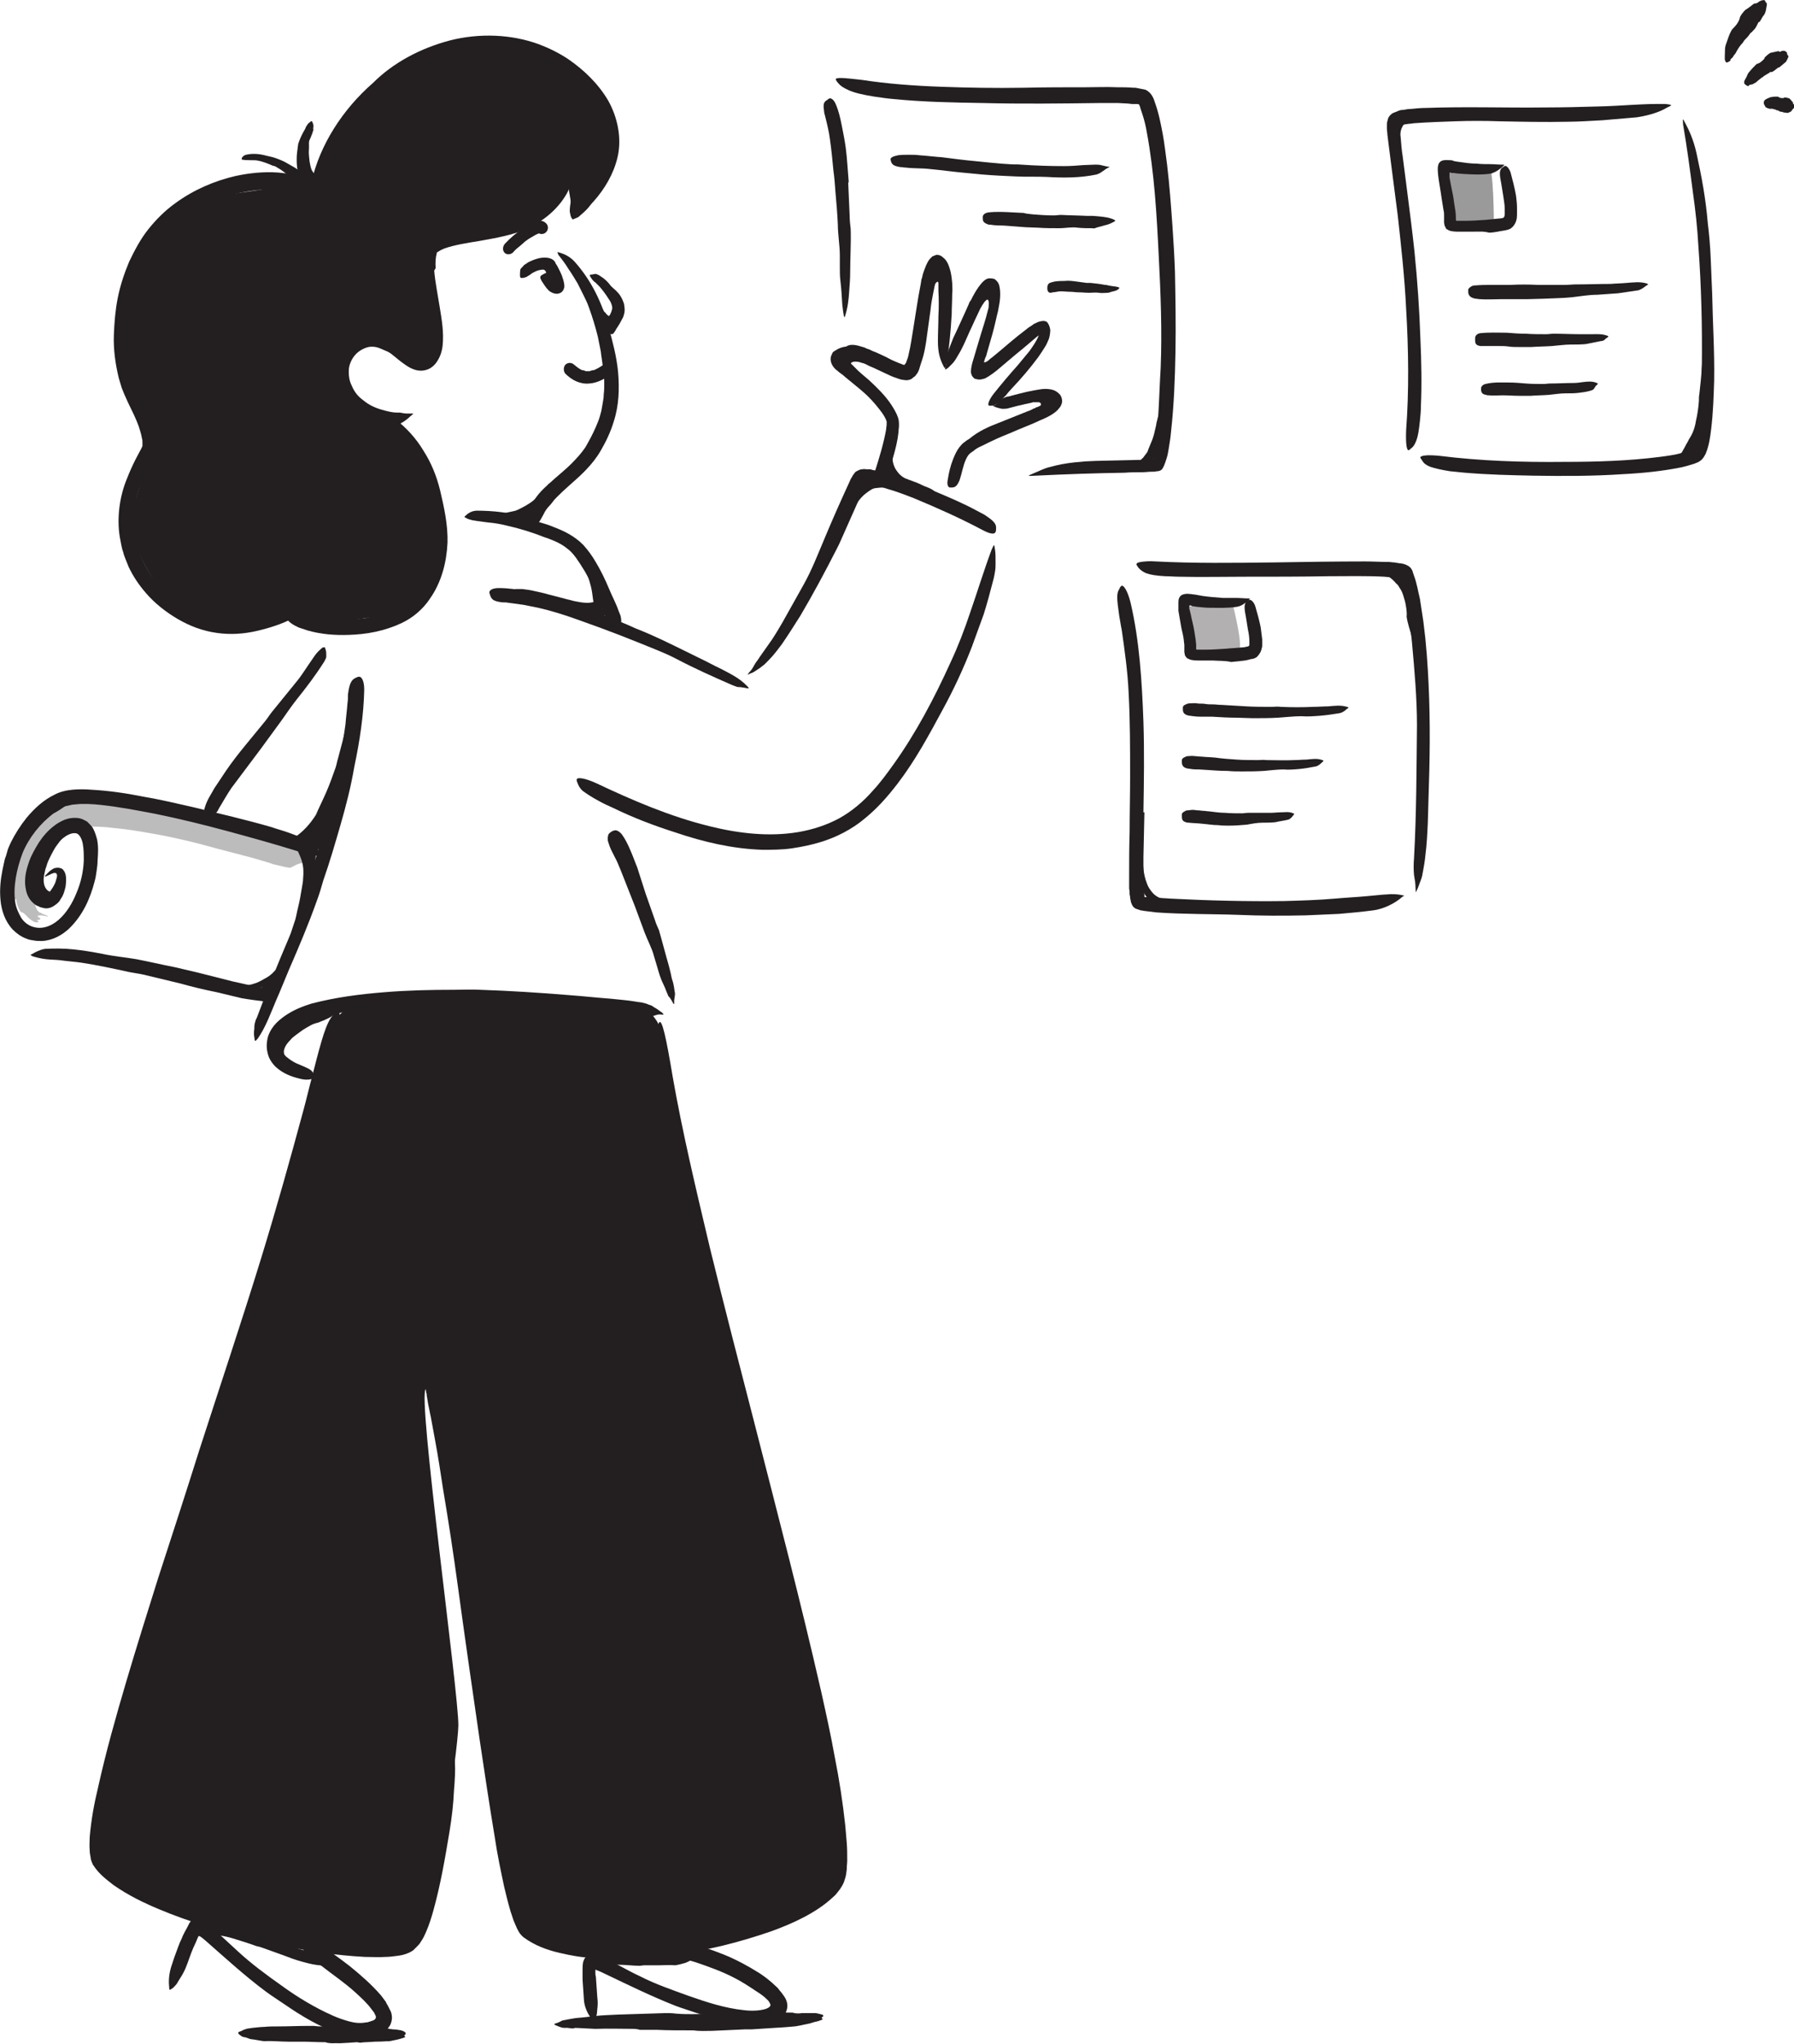 <svg enable-background="new 0 0 364 414.7" viewBox="0 0 364 414.7" xmlns="http://www.w3.org/2000/svg"><path d="m49.7 413.3c-.5 0-1-.4-1.3-.7-.1-.1-.1-.3.1-.4.3-.1.6-.2.9-.4.1 0 .3-.1.6-.2s.7-.1 1.2-.2c.9-.1 1.9-.2 2.4-.2 1-.1 1.9-.1 2.9-.1 2 0 3.9-.1 5.9-.1h1.3c1.5.2 3 .1 4.5 0 .2 0 .5 0 .8-.1.4-.2 4.5-.2 5-.1 1.3.2 2.6.3 3.9.5.2 0 .4 0 .6.1.4.3.8.2 1.2.3.6 0 1.1.1 1.7.2.3.1.6.2.8.4.2.1.1.4 0 .5-.3.1-.1.3 0 .4v.1s-.8.3-1.7.5-1.8.4-1.9.3c0 0-1.2.1-2.5.1-1.2.1-2.6.1-2.8.2-.3 0-.6 0-.8-.1-.1 0-3.9.3-4.1.2-.8 0-1.6.1-2.4-.2-.1 0-.3 0-.5 0-1.4 0-2.7-.1-4-.1-.7 0-1.4 0-2.1 0-.1 0-.2 0-.4 0s-.3 0-.5 0c-1.6 0-3.3-.2-4.9-.1-.2 0-.7-.1-1.3-.2s-1.1-.2-1.3-.2c-.3 0-1.1-.4-1.3-.4z" fill="#231f20"/><path d="m114.8 411.4c-.4 0-.8 0-1.2-.2-.4-.1-.7-.3-1-.4-.2-.1-.2-.2.1-.3.5-.1 1-.4 1.4-.6.1 0 1.4-.3 2.8-.5 1.4-.1 3-.3 3.8-.4 1.6-.2 3.1-.2 4.7-.3 3.2-.1 6.4-.2 9.6-.3.7 0 1.4 0 2.1.1 2.4.2 4.8.1 7.3 0 .4 0 .8 0 1.2-.1.6-.2 7.2-.4 8-.3 2.1.1 4.2.1 6.3.2h.9c.6.2 1.3.2 1.9.1h2.7c.4 0 .9.2 1.4.3.4.1.2.4.1.5-.4.1-.1.3 0 .4v.1s-.3.1-.8.3c-.5.1-1.2.3-1.8.5-1.4.3-2.8.6-3.1.6-.1 0-2 .2-4.1.3-2 .1-4.2.3-4.6.3s-.9 0-1.4 0c-.2 0-6.3.3-6.6.3-1.3 0-2.5.1-3.8-.1-.2 0-.5 0-.8 0-2.2 0-4.4 0-6.5-.1-1.1 0-2.2 0-3.3 0-.2 0-.4 0-.6-.1-.2 0-.5-.1-.8-.1-2.6 0-5.2-.1-7.9 0-.6 0-3.5-.2-4.2-.2-.2.3-1.5-.1-1.8 0z" fill="#231f20"/><path d="m114.7 75.8c1.3 1.3 3 2.2 4.9 2 1.5-.1 2.8-.8 4-1.6.5-.4.8-1.1.4-1.7-.4-.5-1.1-.8-1.7-.4-.5.3-.9.6-1.4.8-.1.1-.5.2-.2.1-.1.1-.3.1-.4.1s-.3.1-.4.1-.1 0-.2.1h-.1c.2 0 0 0-.1 0s-.1 0-.2 0c-.2 0-.3 0-.5 0s0 0 .1 0c-.1 0-.2 0-.2-.1-.2 0-.3-.1-.5-.1-.1 0-.3-.1-.1 0-.1 0-.1-.1-.2-.1-.2-.1-.3-.2-.5-.3-.3-.2-.5-.4-.9-.7-.5-.5-1.3-.5-1.8 0-.4.5-.4 1.3 0 1.8z" fill="#231f20"/><path d="m104.1 51.2c.4-.5.9-.9 1.4-1.3.2-.2.5-.4.7-.6l.2-.2c-.1.1-.1.1 0 0s.3-.2.4-.3c.5-.4 1.1-.7 1.6-1 .3-.2.6-.3.8-.4.1 0 .1-.1.2-.1-.1 0-.2.1 0 0 .3-.1-.2 0 0 0 .1 0 .1 0-.1-.1-.1 0-.2-.1-.3-.1.5.5 1.3.5 1.8 0s.5-1.3 0-1.8c-.8-.8-1.9-.6-2.8-.1-.7.3-1.3.7-2 1.2-1.3.9-2.5 1.9-3.6 3.1-.4.5-.5 1.3 0 1.8.4.4 1.2.4 1.7-.1z" fill="#231f20"/><path d="m250.2 122.9c0 .1 2.3 9 1 9.1s-10.4.6-10.4.6l-.6-9.6z" fill="#231f20" opacity=".35"/><path d="m231.8 180.5c-.5-1.1-.7-2.2-.8-3.3 0-.4-.1-.8-.1-1.2 0-.7 0-1.4 0-2.1.1-.7.1-1.4.2-2.1.1-.6.1-1.2.2-1.8.1-.8.2-1.5.3-2.3 0-.2 0-.2 0 0v1c0 1.6.2 3.1.2 4.7 0 .9.1 1.9.2 2.8.1 1 .3 2 .7 3 .2.6.5 1.1.9 1.6.5.7 1.3 1.3 2.2 1.5.7.2 1.4.2 2.1.3h.5c.6.1.8.2.9.6 0 .1 0 .2.1.3 0 .3-.2.5-.7.6-1.4.4-3 .1-4.5-.8-1.1-.6-2-1.7-2.4-2.8z" fill="#231f20"/><path d="m285.1 122.1c-.3-1-.5-2-1.1-2.8-.1-.2-.2-.3-.3-.5-.1-.1-.2-.3-.4-.4-.8-1-1.9-1.8-3.2-2.2-.6-.1-1.2-.3-1.8-.2-.8 0-1.6-.1-2.4 0-.3 0-.2 0 0-.1s.6-.3 1-.6c.2-.1.4-.2.6-.2.2-.1.4-.1.6-.1.4-.1.9-.1 1.3-.1.9 0 1.8.2 2.6.7.2.1.5.3.7.4s.5.3.7.5c.5.3.9.7 1.3 1.1.8.9 1.4 2 1.8 3.1.3.7.4 1.4.6 2.1.2 1.1.4 2.1.5 3.2.1.8.2 1.6.2 2.4v.5c0 .7-.2.9-.5 1-.1 0-.1.1-.2.1-.2.1-.4-.2-.6-.7-.4-1.4-.9-2.8-1.1-4.2.1-.9-.1-2-.3-3z" fill="#231f20"/><path d="m292.8 34.7 1.6 10.5 8.7.2s0-11.8-1.1-11.8-9.3 1.1-9.2 1.1z" fill="#231f20" opacity=".45"/><path d="m282.2 28.5c.1-.9.2-1.8.6-2.7.1-.3.3-.7.5-1 .9-1 2-1.5 3.1-1.7.5-.1 1-.2 1.5-.2.3 0 .6 0 .9.1.3 0 .6.1.9.1.2 0 .2 0 0 0s-.5.1-.8.1c-.6.2-1.1.6-1.6.8s-1 .4-1.5.6c-.6.2-1.1.7-1.3 1.2-.3.5-.4 1.3-.5 2.1-.1.5-.1 1-.1 1.5 0 .8 0 1.5.1 2.2.1.6.3 1.1.4 1.7 0 .1.1.2.1.4.1.5-.1.6-.4.8-.1 0-.1.1-.2.1-.2.1-.5 0-.7-.3-.3-.5-.5-1-.8-1.6-.2-.6-.2-1.1-.3-1.7 0-.7 0-1.6.1-2.5z" fill="#231f20"/><path d="m344.1 85.4c.3-1.3.5-2.6.6-4 0-.5 0-1 .1-1.5.2-1.8.4-3.6.5-5.4.1-.8.1-1.6.2-2.4 0-1 .2-2 .5-3.1.1-.3.1-.3.2 0s.4.8.5 1.4c.4 2.1.4 4.2.1 6.3-.2 1.3-.1 2.6-.1 3.9-.1 1.4-.1 2.9-.4 4.3-.1.9-.4 1.8-.6 2.7-.4 1.3-1 2.6-1.8 3.8-.6.9-1.3 1.7-2.2 2.4-.2.1-.4.3-.6.4-.9.3-1.2.2-1.5 0-.1 0-.1-.1-.2-.1-.1-.1.1-.4.5-.9.3-.4.6-.6.9-.9s.5-.6.7-1c.2-.3.4-.7.6-1.1.2-.3.4-.7.6-1.1.8-1.2 1.2-2.4 1.4-3.7z" fill="#231f20"/><path d="m233.8 89.2c.3-.8.5-1.7.7-2.6.1-.3.1-.7.2-1 .3-1.2.6-2.4.9-3.6.1-.5.2-1.1.3-1.6.1-.3.1-.7.2-1s.3-.7.3-1c.1-.2.1-.2.1 0s.1.5.3 1c.2 1.4.1 2.9-.2 4.2-.2.8-.2 1.7-.3 2.6s-.3 1.9-.5 2.9c-.1.6-.3 1.2-.6 1.8-.3.9-.8 1.7-1.4 2.5-.4.6-.9 1.2-1.5 1.7-.1.1-.3.2-.4.3-.6.2-.9.1-1.1-.3 0-.1-.1-.2-.1-.2-.1-.3 0-.6.2-.9.1-.3.3-.4.5-.6s.3-.4.5-.5c.3-.4.6-.8.9-1.2.3-.9.7-1.7 1-2.5z" fill="#231f20"/><path d="m171.9 101.5c.6-.9 1.3-1.8 2.1-2.6.3-.3.6-.6.9-.8 1.2-.8 2.8-1.4 4.3-1.1.6.1 1.3.2 1.9.4.4.1.8.2 1 .5.3.2.6.5.9.7.2.1.1.1-.1.1s-.3 0-.4 0c-.2 0-.4.1-.7.1-.2 0-.4.1-.6.1h-.5c-.3 0-.7 0-1 0-.6 0-1.1 0-1.8.1-.8 0-1.4.5-2.1 1s-1.3 1.2-1.9 2c-.3.5-.7 1-.9 1.5-.4.8-.8 1.7-1.2 2.5-.3.7-.4 1.4-.7 2-.1.1-.1.3-.2.4-.2.5-.5.6-.8.7-.1 0-.1 0-.2 0s-.2-.1-.2-.2c-.1-.1-.1-.3-.1-.6 0-.7 0-1.4.2-2.1.1-.3.1-.7.2-1s.2-.7.3-1c.5-.9 1-1.8 1.6-2.7z" fill="#231f20"/><path d="m179.6 96.4c-.3-.9-.2-1.7-.2-2.5 0-.3 0-.6.1-.9.1-.5.2-1 .3-1.4s.3-.9.5-1.4c.1-.4.2-.8.4-1.2.2-.5.4-1 .7-1.5.1-.1.1-.1.1 0s.1.4.1.8v.8c0 .3-.1.5-.1.8-.1.5-.1 1-.3 1.5-.2.6-.2 1.3-.2 1.9 0 .7 0 1.3.1 1.9.1.4.2.7.4 1.1.3.5.7.9 1.3 1.3.4.2.9.3 1.4.5.1 0 .2.1.3.1.4.2.4.4.4.8v.3c-.1.3-.3.5-.7.5-.3 0-.5 0-.8 0-.2-.1-.5-.1-.8-.2-.5-.2-1-.5-1.5-.9-.7-.6-1.3-1.4-1.5-2.3z" fill="#231f20"/><path d="m184.1 99c-.7-.4-1.6-.9-2.2-1.6-.2-.2-.5-.5-.6-.7-.6-.9-1-2-1.1-3.1-.1-.5-.1-.9-.1-1.4.1-.6.3-1.2.6-1.7.1-.1.1-.1.1.1s.1.5.2.8c0 .3.1.5.1.8v.8c0 .5.1 1 .3 1.5.2.6.6 1.1 1 1.6.5.5 1 .9 1.7 1.1.4.2.9.3 1.3.5.7.2 1.4.6 2.1.9.5.2 1.1.4 1.6.7.1.1.2.1.3.2.4.3.4.5.4.8v.2c-.1.2-.3.3-.7.2-.6 0-1.1-.1-1.6-.3-.5-.1-.9-.3-1.4-.5-.5-.3-1.2-.5-2-.9z" fill="#231f20"/><path d="m8 185.1c-.1-.1-.2-.2-.4-.4-.1-.2-.3-.5-.4-.9s-.2-.8-.2-1.1 0-.9.1-1.4c.2-2.1.9-4.3 1.7-6.3.9-2 1.9-3.9 3.2-5.2.7-.7 1.3-1.2 2-1.5.6-.3 1.6-.4 2.6-.5 2.1-.2 4.4-.1 6.7.2 2.3.2 4.7.6 7 1 4.7.8 9.3 1.9 13.9 3.2l6.9 1.8c1.1.3 2.3.7 3.4 1 .6.2 1.1.4 1.7.5l1.7.4c.5.1 1 .2 1.1.1.4-.2.8-.4 1.2-.6.7-.3 1.3-.4 1.9-.4.3 0 .6 0 .9.1.1 0 .3.1.4.2s.3.2.4.3.1 0-.2-.5l-.9-1.2c-.3-.4-.6-.8-.9-1.2-.1-.1-.2-.2-.3-.4-.1-.1-.3-.2-.4-.3-.3-.2-.7-.4-1.1-.7l-1.9-1c-.6-.3-1.3-.5-1.9-.8-1.3-.5-2.6-.9-3.9-1.4-2.6-.9-5.2-1.7-7.8-2.4-5.3-1.4-10.6-2.6-16.1-3.4-2.7-.4-5.5-.7-8.4-.8-1.4-.1-2.9 0-4.5.1l-1.2.2-1.3.3c-.4.1-.9.3-1.3.5s-.8.4-1.3.6c-1.6.9-2.8 2.1-3.8 3.4s-1.8 2.6-2.5 3.9c-.7 1.4-1.2 2.8-1.7 4.2-.4 1.4-.8 2.9-1 4.4-.1.9-.1 1.7 0 1.9l.6 1.3c.2.4.4.5.6.4l.6-.3c.1 0 .1.1.1.3.1.6.3 1.2.6 1.8.2.4.4.6.5.6.1-.1.3.1.7.4.3.3.7.8 1.3 1.2.2.1.3.2.5.3.4.2.7.1.8.1.2-.1.1-.2-.1-.3-.1-.1-.1-.2.2-.2s.4-.1.4-.2-.1-.1-.2-.2-.2-.1-.3-.2-.1-.1 0-.2.2 0 .3-.1h.4c.2 0 .4.1.6.1s.4.1.5.1h.2s0 0 0-.1c0 0 0 0-.1 0-.1-.1-.1-.1-.2-.1-.2-.1-.4-.2-.6-.2-.3-.2-.6-.4-.7-.3.1 0 0-.1-.1-.1" fill="#242021" opacity=".3"/><g fill="#231f20"><path d="m133.8 398.7c-1 0-2 0-3 0-.4 0-.7.1-1.1.1-1.3 0-2.6-.2-3.9-.2-.6 0-1.1-.1-1.7-.1-.7 0-1.4.1-2.2-.4-.2-.1-.2-.1 0-.2.1-.1.2-.2.4-.3.1-.1.2-.3.3-.3s.2-.1.3-.1c.7-.2 1.4-.3 2.2-.4.7-.1 1.4 0 2.2 0 .9.1 1.8-.1 2.7-.1l3-.1c.6 0 1.2-.1 1.8-.1.9-.1 1.9-.1 2.7-.3.7-.1 1.3-.5 1.8-.8.1-.1.2-.1.4-.2.5-.2.7-.1 1.1.3.1.1.2.2.3.3.3.3.3.8-.1 1.2-.5.6-1.2.9-1.9 1.2-.7.2-1.4.4-2.1.5-1.2-.1-2.2 0-3.2 0z"/><path d="m57.3 396.6-3.9-1.4c-.5-.2-.9-.3-1.4-.4-1.6-.6-3.3-1.1-4.9-1.6-.7-.2-1.5-.4-2.2-.5l-1.4-.2c-.2 0-.5-.1-.7-.1l-.4-.1c-.1 0-.2-.3-.3-.3-.3-.1-.2-.2 0-.4.1 0 .4-.5.6-.6s.5-.3.8-.3c2.1.1 4.1.5 6.1 1.2 1.2.4 2.4.7 3.6 1 1.3.4 2.6.8 3.9 1.3l2.4.8c1.2.4 2.4.8 3.7 1 1 .2 1.9.2 2.9.3.2 0 .4 0 .6.1.8.1 1 .5 1.1 1 0 .1.1.3.1.4 0 .4-.4.8-1 .9-1.9.2-3.7-.2-5.5-.7-1.5-.4-2.8-.9-4.1-1.4z"/><path d="m83.7 202.4c-2.5.2-14.8-1.6-17.2 7.8-3.3 13.3-22.8 78.8-22.8 78.8s-22 73.3-22.7 77.7c-.7 4.5-2.1 10.5 1.8 13.3s18.3 8.4 31.6 11.1 26.7 4.3 28.8 3.1c4.8-2.9 9.7-39 9.8-44.1.1-6.6-8.4-67.3-6.6-68.3 2.6-1.4 9.5 43.2 9.5 43.2s4.8 56.5 10 65.4 26.3 6.6 46.3 1.4 18.3-16.5 18.3-16.5l-18-82.4-15.3-65.6c-1.1-3.4-.2-19.2-6.3-22.5-6.3-3.4-41-3-47.2-2.4z"/><path d="m58.4 208.8c.7-.6 1.4-1.1 2.2-1.6.3-.2.6-.4.9-.5 1.1-.5 2.2-.8 3.3-1 .5-.1 1-.2 1.4-.3.6-.1 1.3-.1 1.9-.1.2 0 .2 0 0 .2-.1.1-.4.4-.7.6-.5.4-1.1.6-1.7.9-.6.2-1.1.5-1.7.6-.7.2-1.3.6-2 1s-1.3.9-2 1.4c-.4.3-.8.6-1.1 1-.5.5-1 1.1-1.2 1.8-.2.5-.1 1 .1 1.5 0 .1.1.2.1.3.1.4.1.5-.3.8-.1.1-.2.1-.2.2-.3.2-.6.2-1-.2-.4-.5-.6-1.3-.6-2.1s.2-1.5.6-2.1c.6-1.1 1.3-1.8 2-2.4z"/><path d="m7.5 175.9c.3-.9.8-1.8 1.2-2.6.2-.3.3-.6.5-.9.6-1 1.4-1.9 2.3-2.7.4-.4.8-.7 1.2-1.1.5-.4 1.1-.8 1.7-1 .2-.1.2 0 .1.1s-.3.4-.6.7c-.4.5-.8 1-1.2 1.5s-.7 1-1.1 1.5c-.5.6-.8 1.3-1.2 2-.4.8-.8 1.6-1 2.4-.2.5-.3 1-.4 1.5-.2.8-.2 1.6 0 2.3.2.6.5 1 .9 1.2.1.1.2.1.3.2.3.2.4.4.3.8v.3c-.1.3-.4.5-.9.4-.8-.1-1.4-.7-1.8-1.4s-.6-1.5-.6-2.2c-.3-1 0-2 .3-3z"/><path d="m56.7 199.3c-.5.6-1.1 1.1-1.7 1.6-.2.1-.5.3-.7.4-.9.4-1.9.6-2.8.6-.4 0-.8 0-1.2 0-.5 0-1-.1-1.5-.3-.2-.1-.1-.1 0-.2s.4-.1.7-.2c1-.1 1.9-.4 2.8-.6.6-.1 1-.4 1.5-.8s.9-.8 1.4-1.3c.3-.3.5-.6.7-1 .3-.5.7-1.1.9-1.6.2-.4.3-1 .5-1.4 0-.1.1-.2.1-.3.2-.4.4-.4.8-.2.1 0 .2.1.3.1.3.2.5.4.4.8-.1.9-.4 1.7-.9 2.6-.4.6-.8 1.2-1.3 1.8z"/><path d="m57.2 197.7c-.7.7-1.5 1.3-2.4 1.8-.3.2-.6.4-.9.5-1.2.5-2.4.8-3.6.9-.5.1-1.1.1-1.6.1-.7 0-1.4-.1-2.1-.3-.2-.1-.2-.1 0-.1s.5-.1.9-.2c.7-.1 1.3-.2 2-.4.6-.1 1.3-.2 1.9-.4.8-.2 1.5-.6 2.2-1 .8-.4 1.5-.9 2.1-1.6.4-.4.8-.8 1.1-1.2.5-.7 1-1.4 1.3-2.1.2-.6.4-1.2.4-1.9 0-.1 0-.3 0-.4.1-.5.2-.7.6-.7.1 0 .2 0 .2-.1.3 0 .5.2.5.7.1 1.3-.3 2.6-.9 3.9-.3 1-.9 1.8-1.7 2.5z"/><path d="m63.4 180c-.3 1.2-.6 2.4-.9 3.6-.1.4-.2.9-.3 1.3-.5 1.5-.9 3-1.6 4.5-.3.7-.5 1.3-.8 2-.2.4-.3.9-.6 1.2-.3.4-.6.7-.9 1.1-.2.2-.2.1-.2-.1 0-.1 0-.3.1-.5 0-.2 0-.5 0-.7.1-.2 0-.5.1-.7s.1-.4.2-.6c.1-.4.2-.8.4-1.3.2-.8.5-1.7.8-2.6.4-1 .5-2.1.8-3.2.3-1.2.5-2.4.7-3.6.1-.7.3-1.5.3-2.2.1-1.1.1-2.2-.2-3.3-.2-.8-.6-1.6-.9-2.3-.1-.2-.2-.3-.3-.5-.3-.6-.2-.9.2-1.3.1-.1.2-.2.3-.3.3-.3.8-.2 1.2.3 1.1 1.4 1.6 3.1 1.8 4.9.2 1.6.1 3-.2 4.3z"/><path d="m64.1 173.5c-.1.4-.1.8-.1 1.1v.4c-.1.5-.3 1-.4 1.4 0 .2-.1.4-.1.6 0 .3-.1.5-.2.8 0 .1-.1.1-.1 0-.1-.1-.1-.2-.2-.4-.1-.6-.2-1.1-.2-1.6 0-.3-.1-.7-.1-1 0-.4 0-.7 0-1.1 0-.2 0-.4 0-.7s0-.7-.1-1-.2-.5-.3-.7c0-.1-.1-.1-.1-.2-.1-.2.1-.3.5-.4l.3-.1c.3-.1.6 0 .7.1.2.2.3.4.4.7.1.2.1.5.1.8 0 .5 0 .9-.1 1.3z"/><path d="m66.8 161.8c.6-1.5 1.2-3 1.8-4.5.2-.6.3-1.1.5-1.7.7-2 1.2-4 1.7-6 .2-.9.4-1.8.5-2.7l.3-1.8c.1-.6.4-1.1.5-1.7.1-.4.1-.3.2 0 0 .2 0 .4.1.7s.2.6.2 1c0 1.2-.1 2.5-.2 3.7-.2 1.2-.4 2.4-.8 3.6-.4 1.4-.6 2.9-1 4.4-.4 1.6-.9 3.2-1.5 4.8-.3 1-.7 1.9-1 2.9-.5 1.4-1.2 2.9-1.8 4.3-.5 1.1-1 2.2-1.6 3.3-.1.2-.3.5-.4.7-.7.8-1.1.8-1.7.5-.1-.1-.3-.1-.4-.2-.4-.3-.4-.8-.1-1.5.9-1.7 1.9-3.4 2.8-5.3.6-1.4 1.3-2.9 1.9-4.5z"/><path d="m66.2 160.7c.7-1.6 1.3-3.3 1.9-5 .2-.6.3-1.3.5-1.9.6-2.2 1.2-4.5 1.7-6.8.2-1 .4-2.1.5-3.1.1-1.3.5-2.6.9-3.9.1-.4.1-.3.2 0 0 .4.2 1 .3 1.8.2 1.4 0 2.7-.1 4.1s-.3 2.7-.6 4.1c-.3 1.6-.6 3.3-.9 5-.4 1.8-.9 3.6-1.5 5.4-.4 1.1-.8 2.2-1.3 3.2-.7 1.6-1.6 3.1-2.7 4.6-.8 1.1-1.7 2.3-2.9 3.1-.3.2-.5.4-.8.5-1.1.5-1.6.4-2-.2-.1-.1-.2-.3-.2-.4-.2-.5.1-1.1.7-1.4 1.6-1.1 3-2.6 4.2-4.5.6-1.4 1.4-3 2.1-4.6z"/><path d="m114.9 123.3-3.1-.9c-.4-.1-.8-.2-1.1-.3l-2-.6c-.6-.2-1.3-.4-2-.6-.6-.1-1.2-.2-1.8-.3-.8 0-1.5-.1-2.3-.1-.2 0-.2-.1-.1-.2s.5-.4 1-.6c.4-.1.8-.2 1.3-.2s.8 0 1.2 0c.8.1 1.6.2 2.4.4.9.2 1.9.4 2.9.7l3.1.8c.6.2 1.3.3 1.9.5 1 .2 1.9.4 2.9.4.7 0 1.5-.2 2-.4.1-.1.2-.1.3-.2.3-.2.4-.2.9-.1l.4.1c.2.1.3.2.4.4s0 .5-.2.8c-.7.9-1.7 1.1-2.5 1.2s-1.6.1-2.4 0c-1.1-.2-2.2-.5-3.2-.8z"/><path d="m119.9 119c-.2-.8-.4-1.5-.7-2.2-.1-.3-.2-.5-.3-.8-.4-.9-.8-1.9-1.3-2.8-.2-.4-.4-.8-.7-1.2-.3-.5-.6-.9-1-1.4-.1-.1-.1-.2.1-.1.1.1.4.2.7.4.5.4.9.9 1.3 1.3s.6 1 .9 1.6c.3.7.7 1.3 1 2 .4.7.6 1.5.9 2.3.1.5.3 1 .4 1.5.2.7.3 1.5.4 2.3 0 .3.1.6.1 1s-.3.9-.6 1.1c-.1.1-.2.2-.4.2-.4.2-.5.1-.8-.1-.1-.1-.1-.1-.2-.1-.2-.2-.2-.5.1-.8.2-.2.5-.4.6-.4 0-.1 0-.1 0-.1 0-.1 0-.4 0-.6s-.1-.5-.1-.7c-.1-.8-.2-1.6-.4-2.4z"/><path d="m120.3 123c.1-.1.2-.2.3-.3 0 0 0-.1.1-.1.1-.1.3-.3.4-.4s.1-.1.1-.2 0-.2.1-.2c.1-.1.9.1 1 .2.1.2.1.4 0 .6-.1.1 0 .2-.1.4 0 .1-.1.3-.1.4s-.1.2-.1.2c-.1.1-.1.2-.1.4 0 .1.1.2.1.3v.1c0 .1-.1.1-.6-.1l-.3-.1c-.4-.1-.6-.2-.7-.3-.3-.2-.3-.4-.2-.5-.1-.2 0-.3.1-.4z"/><path d="m121.7 63.8c-.2-.4-.4-.7-.5-1.1-.1-.1-.1-.2-.2-.4-.2-.5-.3-.9-.5-1.4-.1-.2-.2-.4-.3-.6s-.2-.5-.3-.8c-.1-.2.3-.1.5.2.3.5.6.9.9 1.4.1.3.3.6.5.9s.4.6.6.9c.1.2.2.4.4.5.2.3.4.5.7.7.2.1.5.2.7.2h.1c.2 0 .2.2.2.5v.2c0 .2-.2.4-.4.5-.6 0-1.2-.4-1.6-.8-.4-.2-.6-.6-.8-.9z"/><path d="m109.3 103.2c-.6.4-1.3.9-2.1 1.2-.3.1-.5.2-.8.3-.9.3-1.9.5-2.9.5-.4 0-.9 0-1.3 0-.3 0-.5 0-.8-.1s-.5-.2-.8-.3c-.1-.1-.1-.1 0-.2s.4-.3.7-.4c.5-.1 1-.1 1.5-.2s.9-.2 1.4-.3c.6-.1 1.1-.4 1.7-.7s1.1-.6 1.7-1c.3-.2.7-.5 1-.8.5-.4 1-.9 1.5-1.4.4-.4.6-.9 1-1.3.1-.1.1-.2.2-.3.4-.3.6-.2 1 .1l.3.3c.3.3.4.7.2 1-.3.9-1 1.6-1.7 2.2-.5.4-1.1.9-1.8 1.4z"/><path d="m110.9 103.1c-.6.6-1.3 1.1-2.1 1.5-.3.2-.6.3-.9.4-1.1.4-2.2.5-3.2.5-.5 0-.9-.1-1.4-.1-.3 0-.6-.1-.9-.1-.3-.1-.6-.1-.8-.3-.2-.1-.1-.1 0-.2s.2-.1.4-.2c.1-.1.3-.1.4-.1.6 0 1.1-.1 1.6-.1.3 0 .5 0 .8-.1.3 0 .5 0 .8-.1.3 0 .6-.1.9-.2l.4-.2c.1-.1.3-.2.4-.2.6-.3 1.2-.7 1.8-1.2.3-.3.7-.6 1-1 .5-.5.9-1.1 1.3-1.7.3-.5.5-1 .8-1.5.1-.1.1-.2.2-.4.3-.4.5-.4.9-.1.1.1.2.1.3.2.3.2.4.6.3.9-.3.9-.9 1.7-1.5 2.6-.3.5-.8 1.2-1.5 1.7z"/><path d="m77.8 84.6s5.6 4.6 7.6 8.8c1.9 4.2 4.6 13.3 4.1 17.2s-3.3 14.9-7.6 14.3-15.8 2-15.8 2l-7-2.5s-14.8 7.1-23.5-1.5-9.2-17.4-9.2-17.4l3.3-12.1 1.2-3.9s-6.8-15.2-5.9-22.3 2.7-14.8 5.4-18.3 11.4-8.8 11.4-8.8l13.8-2h7.8s5.5-11.6 8.7-15 13.2-12.8 22-14 19.7 2.1 21.1 4 7.9 8.6 8.8 12-1.3 10.4-1.3 10.4l-6.4 8.3-1.2-7.2s-1.9 4.4-5.8 7.2c-3.8 2.8-15.1 2.6-18.9 4.7s-5.2 4.5-4.3 7.3 1.9 14.3 1.9 14.3-1 2.5-2 3.4-8-4.2-9.3-4.4-4.4-.3-5.6 1.9-2.6 5.4-2.5 6.4 4 4.7 4 4.7z"/><path d="m69 412.6c-4.2-1.4-7.8-3.6-11.3-6-1.3-.9-2.6-1.7-3.8-2.6-4.3-3.2-8.2-6.8-12.2-10.3l-.6-.5-.4-.3-.2-.1c-.1 0-.2-.1-.2 0-.1.1-.2.3-.2.4-.1.2-.2.4-.3.7-.2.4-.4.9-.6 1.3-.6 1.4-1 2.8-1.6 4.2-.3.7-.7 1.4-1.1 2-.2.3-.4.7-.6 1s-.5.6-.8.9c-.9.6-.7.5-.8-.5s0-2.5.5-4l.3-.9.3-.9.7-1.9c.2-.6.5-1.3.8-1.9l.2-.5.4-.8c.3-.5.6-1.1.9-1.7.1-.1.2-.4.3-.4l.4-.2.4-.2h.1c0-.1 0 .1 0 .1h.1c.1-.1.2-.1.2-.1.6 0 1.2.2 1.9.7.3.2.7.5 1 .8l.7.6 1 .9c1.3 1.2 2.5 2.3 3.8 3.5 2.7 2.5 5.7 4.7 8.8 6.9 3.3 2.4 6.8 4.5 10.4 6.1 1.1.5 2.3.9 3.4 1.2s2.2.4 3.3.2c.3 0 .6-.1.9-.2l.3-.1.3-.1c.2-.1.4-.2.5-.4s.1-.4 0-.6-.2-.4-.3-.6c0-.1-.2-.2-.3-.4-.1-.1-.2-.3-.3-.4-.9-1.2-2-2.2-3.2-3.3-2.2-2-4.6-3.6-6.9-5.4-.5-.4-1-.8-1.6-1.2-1.9-1.5-2.4-2.2-2.1-3.2 0-.2.1-.5.1-.7.2-.6 1.4-.4 2.8.5 2.2 1.4 4.4 3 6.6 4.7 2.2 1.8 4.3 3.6 6.3 5.9.3.4.6.8.9 1.2.1.1.1.2.2.4l.3.5.6 1.2c.3.8.3 1.6 0 2.4-.1.4-.4.7-.6 1-.1.2-.3.3-.4.4l-.5.4-.8.4c-.1.1-.3.1-.4.2l-.4.1c-.4.1-.7.2-1.1.3-.7.2-1.5.3-2.3.2-1.3-.1-2.6-.5-3.8-.9z"/><path d="m153.2 410.8c-2.3.1-4.3-.3-6.3-.8s-3.9-1.1-5.8-1.7c-1.4-.5-2.8-.9-4.1-1.4-4.8-1.9-9.3-4.1-13.9-6.3-1.2-.6-1.5-.7-2-.9-.1 0-.1-.1-.2-.1s-.1.1-.1.2v.4c0 .3 0 .5.1.8.1 1.4.2 2.8.3 4.3.1.7.1 1.4 0 2.2l-.1 1.1c-.1.4-.2.7-.3 1.1-.2.5-.3.6-.4.6s-.1-.2-.3-.6c-.6-.8-1.4-2.1-1.6-3.7l-.3-4.4v-.7c0-.4 0-.7 0-1.1 0-.7 0-1.5.2-2 .1-.3.2-.5.4-.7l.5-.4c.3-.4.8-.2 1.3-.2.3.1.6.1.9.2l1 .5c.3.1.6.3 1 .5l.5.2 1.9 1c1.3.7 2.6 1.4 3.9 2 3.1 1.6 6.6 2.8 9.9 4 3.7 1.3 7.4 2.5 11.2 2.9 2.2.3 5 0 5.4-.9.1-.2-.1-.5-.2-.7-.1-.1-.1-.2-.2-.3 0 0-.1-.1-.1-.1l-.2-.2c-.6-.6-1.3-1.1-2.1-1.6-1.5-1-3-2-4.6-2.8-2.5-1.3-5.1-2.2-7.7-3.1-.6-.2-1.1-.3-1.7-.5-2.1-.7-2.7-1.1-3-2-.1-.2-.2-.4-.2-.6-.1-.6 1-1 2.8-.8 2.6.4 5.2 1.3 7.7 2.3s4.9 2.3 7.3 3.8c.9.6 1.7 1.2 2.5 1.9.4.4.8.7 1.2 1.1l.3.4c.2.2.3.4.5.6.3.4.6.8.8 1.2.4.8.5 1.7.1 2.6-.1.4-.5.7-.8 1-.2.1-.3.3-.5.5l-.6.4c-.4.2-.9.5-1.2.6s-.6.2-.9.2c-.6.1-1.2.2-1.8.2z"/><path d="m49.7 151.3 4.1-5c.5-.6.9-1.3 1.4-1.9 1.7-2.1 3.5-4.3 5.2-6.4.8-1 1.4-2 2.1-3l1.3-1.9c.4-.6 1-1.2 1.6-1.7.6-.2.5-.1.7.5.1.3.1.7.1 1.1 0 .2 0 .4-.1.6s-.2.4-.3.6c-1.7 2.7-3.6 5.2-5.6 7.7-1.2 1.5-2.3 3.2-3.4 4.7l-3.8 5.2-2.4 3.2c-1.2 1.6-2.4 3.2-3.6 4.8-.9 1.3-1.6 2.6-2.4 3.9-.2.3-.3.6-.5.9-.4.5-.7.8-1 .9s-.6.1-.9.1c-.2 0-.3 0-.4-.1-.2-.1-.3-.3-.4-.6 0-.3 0-.7.2-1.2.4-1.4 1.2-2.5 1.9-3.8.8-1.2 1.6-2.4 2.4-3.6 1.1-1.6 2.4-3.3 3.8-5z"/><path d="m124.2 62.7c.1-.4-.1-1-.4-1.6-.1-.2-.3-.4-.4-.6-.5-.8-1.1-1.6-1.7-2.3-.3-.3-.6-.6-.9-.9-.5-.3-.8-.8-1.1-1.3-.1-.2 0-.3.3-.3s.7-.2 1-.1.5.2.8.4c.2.2.5.3.7.5.4.3.9.8 1.2 1.2.4.6 1.1 1 1.6 1.6.6.6 1 1.4 1.3 2.3.1.6.2 1.2.1 1.8-.1.4-.2.9-.4 1.2-.2.4-.4.7-.6 1.1-.2.3-.3.5-.5.8-.2.2-.3.6-.5.8-.1.1-.1.2-.2.3-.3.3-.6.3-1.1-.2-.1-.1-.2-.2-.4-.3-.4-.4-.5-.9-.4-1.2.4-.9.8-1.6 1.2-2.1.2-.4.3-.7.4-1.1z"/><path d="m83.3 121.1c2.3-2.2 3.7-5.5 4.2-8.9.2-1.3.2-2.6.2-3.8.1-4.6-.9-9.2-2.8-13.5-.8-1.9-1.9-3.7-3.2-5.3-.8-1-1.7-2-2.7-2.9s-1.9-1.8-2.9-2.7c-.7-.5-.6-.5.2-.3.4.1.9.1 1.6.3.7.1 1.4.5 2.1.9 2.4 1.8 4.4 4 5.9 6.5 1.6 2.5 2.7 5.2 3.4 8.1.8 3.4 1.6 7 1.5 10.6-.2 4-1.2 8-3.6 11.4-1.4 2.1-3.4 3.8-5.7 4.9-3.4 1.6-7.1 2.3-10.7 2.4-2.8.1-5.6-.1-8.4-.9-.6-.2-1.2-.4-1.8-.6-2.2-1-2.6-1.8-2.6-2.7 0-.2 0-.4.1-.6.2-.6 1.2-.4 2.6.1 4.1 1.6 8.9 1.9 13.5 1.3 3.5-.9 6.8-2 9.1-4.3z"/><path d="m58 35.2c-.6-.5-1.2-.9-1.9-1.3-.2-.2-.5-.2-.8-.3-.9-.4-1.9-.8-2.9-1-.4-.1-.9-.1-1.4-.1-.6 0-1.2 0-1.8-.1-.2 0-.2-.2-.1-.4s.4-.5.8-.6c1.3-.3 2.6-.2 3.8.1.7.2 1.5.3 2.3.6s1.6.6 2.4 1.1c.5.3.9.5 1.4.8.7.4 1.3 1 1.9 1.5.5.4 1.1.7 1.6 1.1.1.1.2.2.4.2.4.4.4.6-.1 1.1-.1.1-.2.2-.4.3-.4.4-.9.5-1.2.3-.9-.5-1.6-1.2-2.4-1.8-.4-.5-1-1-1.6-1.5z"/><path d="m60.2 32.2c0-.8.1-1.5.2-2.2 0-.3.1-.5.1-.8.3-.9.7-1.8 1.1-2.5.2-.3.4-.7.5-1 0-.1.2-.2.2-.3.1-.1.1-.2.2-.3.2-.2.4-.3.6-.5.1-.1.2 0 .3.2s.2.5.2.8-.1.5 0 .8c-.1.2-.2.4-.2.6-.2.4-.3.8-.5 1.2-.3.5-.2 1-.2 1.6s-.1 1.2 0 1.8c0 .4.1.7.1 1.1.1.6.2 1.1.4 1.7.2.4.5.8.8 1.1.1.1.1.2.2.2.2.3 0 .5-.6.9l-.5.3c-.5.3-1 .3-1.3.1-.9-.6-1.2-1.5-1.4-2.4s-.2-1.7-.2-2.4z"/><path d="m120.9 86.6c.3-.7.6-1.4.8-2.1l.3-1.1c.1-.4.1-.7.2-1.1.1-.7.3-1.5.3-2.3.1-.8.1-1.5.1-2.3 0-.6 0-1.1-.1-1.7s-.1-1.1-.2-1.7c-.1-1-.3-2-.4-3-.2-1-.4-2-.6-3-.5-2-1.1-4-1.8-5.9-.3-.9-.7-1.7-1.1-2.5s-.8-1.6-1.2-2.4c-.6-1-1.2-2-1.9-3-.6-1-1.3-1.9-2-2.8-.3-.7-.3-.6.4-.4s1.9.7 2.9 1.8c3.4 3.8 5.6 8.4 6.9 13.3.8 2.9 1.6 5.9 1.9 9 .3 3.4.2 6.9-.9 10.2-.6 2-1.5 3.9-2.6 5.8-1.6 2.8-4 5-6.3 7-1.8 1.6-3.5 3.2-4.7 4.9-.3.4-.5.8-.7 1.2-.8 1.5-1.1 2-2 2.1-.2 0-.4.1-.6.1-.6 0-1-.9-.5-2.5.4-1.1.9-2.2 1.6-3.2s1.5-1.8 2.4-2.6c1.7-1.6 3.4-2.9 4.8-4.3 1.1-1.1 2.1-2.2 2.9-3.4.8-1.4 1.5-2.7 2.1-4.1z"/><path d="m25.8 97c.5-1.3 1.1-2.6 1.7-3.8l.9-1.7c.3-.5.6-1.2.5-1.1 0 0 0-.1 0-.3 0-.1 0-.2 0-.4s0-.5-.1-.8c-.1-.5-.2-1-.4-1.6-.3-1.1-.8-2.2-1.3-3.3s-1.1-2.2-1.6-3.4c-.3-.6-.5-1.2-.8-1.9-.2-.7-.4-1.3-.6-2-.7-2.9-1.1-5.8-1-8.7.1-2.6.3-5.1.8-7.6s1.3-4.9 2.3-7.3c1.1-2.3 2.3-4.6 3.9-6.6s3.4-3.8 5.5-5.3c3.7-2.7 7.9-4.5 12.2-5.5 2.8-.6 5.7-.9 8.6-.7.7.1 1.4.1 2.2.3.7.1 1.4.3 2.1.6 1.4.4 2.8 1.1 3.9 2.3.6.8.7 1.3.6 1.3-.1.1-.4-.3-1.2-.5-1.5-.4-4-.3-6.9-.5-2.6-.2-5.2 0-7.8.5s-5.1 1.2-7.5 2.4c-2.4 1.1-4.6 2.5-6.5 4.3s-3.7 3.8-5 6.1c-3.3 5.5-4.4 12.6-4 19.3.1 1.6.3 3.2.7 4.7l.3 1.1c.1.4.2.7.4 1.1.3.7.6 1.5 1 2.2.7 1.5 1.5 3 2.1 4.7s1.2 3.4 1.1 5.5c-.1.8-.4 1.4-.6 1.8l-.7 1.3c-2.2 4.1-3.6 8.4-3.4 12.9.1 3.4 1.2 6.7 3 9.6s4.4 5.3 7.3 7c2.3 1.3 4.8 2.2 7.3 2.4 2.6.2 5.2-.1 7.7-.7 1.1-.3 2.2-.6 3.3-1 2-.7 3.3-1.3 4.2-1.6s1.6-.4 2.2-.3c.3.1.6.1.9.1.4.1.2.6-.4 1.2s-1.7 1.5-3.2 2.3c-2.3 1.2-4.8 2-7.4 2.6s-5.3.8-8.1.4c-2.9-.4-5.5-1.4-7.9-2.8s-4.7-3.2-6.5-5.3c-1.4-1.6-2.6-3.4-3.5-5.3-.2-.5-.4-1-.6-1.5s-.4-1-.5-1.5c-.2-.5-.3-1-.4-1.5s-.2-1-.3-1.6c-.6-3.7-.1-8.1 1.5-11.9z"/><path d="m162 168.8c2.9-.5 5.7-1.4 8.3-2.8 2.5-1.4 4.8-3.3 6.8-5.6 1.5-1.6 2.8-3.4 4.1-5.2 4.6-6.4 8.4-13.6 11.7-20.9 1.5-3.2 2.8-6.6 3.9-9.9 1.5-4.3 2.8-8.6 4.4-12.9.6-1.3.5-1.1.7.1.1.6.1 1.5.1 2.6 0 .5 0 1.1-.1 1.7s-.2 1.2-.4 1.9c-.6 2.3-1.2 4.6-1.9 6.8-.8 2.2-1.6 4.4-2.4 6.6-1.7 4.4-3.7 8.7-6 12.9-2.7 5-5.5 10.2-9.1 14.9-2 2.6-4.1 5-6.7 7.1-1.3 1.1-2.7 2-4.2 2.8s-3 1.4-4.6 1.9c-1.9.6-3.9 1-5.9 1.3s-4 .3-6 .3c-6.1-.2-12-1.6-17.6-3.5-4.4-1.4-8.6-3-12.7-5-.9-.4-1.8-.8-2.7-1.3-1.7-.9-2.7-1.6-3.4-2.1-.7-.6-.9-1.1-1.1-1.6-.1-.2-.2-.5-.2-.7 0-.6 1.6-.4 4 .7 7.2 3.4 14.8 6.7 22.9 8.7 6 1.5 12.2 2.2 18.1 1.2z"/><path d="m206.1 71.9c-1.1.9-2.1 1.8-3.2 2.7-.9.8-2 1.6-2.9 2.1-.2.1-.5.2-.7.2-.2.1-.4.1-.6.1-.4 0-.6-.1-1-.2-.3-.3-.4-.4-.5-.6s-.2-.5-.2-.8c0-.7.2-1.6.5-2.5l.8-2.7.6-2c.5-1.7 1.1-3.4 1.5-5.1.1-.4.2-.6.2-1s.1-.8-.1-1.2c-.1-.2-.3-.1-.4 0s-.2.2-.3.3c-.2.2-.3.5-.5.7-.1.2-.2.4-.4.7l-.7 1.5c-.5 1-.9 2-1.4 3-.6 1.3-1.1 2.6-1.8 3.9-.3.6-.7 1.2-1.1 1.9-.2.3-.4.6-.7.9s-.5.5-.8.8c-.8.6-.7.4-.5-.4.1-.4.1-1 .2-1.7s.3-1.4.6-2.1l.7-1.8.8-1.7 1.6-3.5.8-1.8c0-.1.2-.5.4-.7l.4-.8c.3-.5.6-1.1.9-1.5.3-.5.6-.8.9-1.2l.4-.4c.1-.1.3-.2.4-.3.5-.3 1-.3 1.8-.1.6.5.9.9 1 1.6.2.9.2 2.3-.1 3.8l-.2 1.1-.2.8-.3 1.3c-.4 1.8-.9 3.5-1.4 5.2l-.4 1.4-.1.4-.1.2-.2.5c0 .1 0 .2-.1.3 0 .1-.1.2 0 .3.4 0 .6-.2 1-.5l.2-.2.4-.3 1.1-.9c1.8-1.5 3.6-3.1 5.6-4.6.4-.3.7-.6 1.1-.8l.3-.2.4-.3c.3-.1.6-.3.9-.4.6-.2 1.2-.3 1.7 0 .4.4.6 1 .7 1.6 0 .6-.1 1.3-.3 1.9-.2.5-.4.9-.6 1.3-.5.8-1 1.6-1.5 2.3-1.7 2.3-3.5 4.4-5.4 6.4-.4.4-.8.9-1.2 1.4-1.6 1.6-2.1 2.1-2.9 2.1-.2 0-.4 0-.5 0-.4-.1-.1-1.1.9-2.4 1.6-2 3.2-3.9 4.9-5.8.8-1 1.6-1.9 2.4-2.9.7-1 1.4-2 1.8-3 .1-.2.1-.2.1-.2l-.1.1-.3.2c-1.3 1.1-2.8 2.4-4.3 3.6z"/><path d="m202.6 85.8 6-2.4c.4-.1.7-.3 1.1-.5l.3-.1s.1 0 .1-.1c.2-.1.4-.1.6-.2.1-.1.2-.1.4-.2.1-.1.1-.2.1-.4-.1-.2-.3-.3-.5-.3s-.5 0-.9 0h-.2l-.3.1-.9.2c-.6.1-1.2.3-1.8.4-.8.2-1.5.4-2.3.6-.4 0-.8.1-1.2 0s-.9-.2-1.3-.4c-.5-.2-.4-.1 0-.3.2-.1.5-.3.8-.7.1-.2.3-.4.5-.5s.4-.2.6-.3.4-.1.5-.2l.6-.1 1.1-.3c.8-.2 1.5-.4 2.4-.6l1.5-.3c.7-.1 1.5-.3 2.2-.3 1.4 0 2.2.3 2.8.9.4.3.7.9.7 1.6 0 .3-.1.6-.2.8s-.2.4-.4.6c-.6.9-2.2 1.8-3.7 2.4-2.1 1-4.1 1.7-6.1 2.6-1.2.5-2.5 1-3.7 1.6-.9.4-1.8.9-2.7 1.3-.4.2-.9.5-1.2.8-.2.1-.4.3-.6.4-.1.1-.3.3-.4.4-.8 1.1-1.1 2.6-1.5 4.1-.1.3-.2.7-.3 1-.5 1.2-.9 1.5-1.6 1.5-.1 0-.3 0-.4 0-.4-.1-.6-.7-.4-1.6.2-1.3.5-2.7 1.1-4.2.3-.7.6-1.5 1.2-2.3.2-.2.3-.4.5-.6s.4-.4.6-.5c.3-.3.7-.5 1-.7 1.8-1.5 3.8-2.4 5.9-3.2z"/><path d="m131 181.3 1.9 5.4c.2.7.5 1.3.8 2 .7 2.4 1.3 4.8 2 7.2.1.5.3 1.1.4 1.6s.2 1.1.4 1.6c.2.7.3 1.4.4 2.1.2.7-.2 1.5-.1 2.2 0 .4-.1.4-.3 0-.1-.2-.2-.4-.4-.7-.1-.2-.2-.3-.3-.4s-.1-.2-.2-.2l-.1-.3c-.3-.6-.5-1.3-.8-1.9s-.6-1.3-.8-1.9-.4-1.3-.6-2-.4-1.3-.6-2c-.4-1.6-1.3-3.2-1.9-4.8l-2-5.4-1.3-3.3c-.7-1.7-1.3-3.4-2-5-.5-1.3-1.3-2.5-1.8-3.8-.1-.3-.2-.6-.3-.9s-.1-.5-.1-.8c0-.2.1-.4.1-.6.1-.3.4-.5.7-.7.2-.1.3-.2.5-.2.5-.2 1.1.2 1.6.8.7 1 1.2 2 1.7 3.2.5 1.1.9 2.3 1.4 3.5.5 1.6 1.1 3.4 1.7 5.3z"/><path d="m10.9 165c-2.7 2-5 4.9-6.3 8-1.2 3.2-2 6.9-1.5 10.1.2 1.2.7 2.2 1.2 3.1.6.9 1.4 1.5 2.3 1.8 1.8.6 3.7 0 5.3-1.4s2.8-3.4 3.6-5.4c.9-2.1 1.4-4.3 1.5-6.6 0-1.2 0-2.3-.2-3.4s-.7-1.9-1.2-2.1c-.6-.2-1.4 0-2.2.5s-1.5 1.2-2.1 2c-1.2 1.6-2.2 3.4-2.7 5.3-.3 1-.5 2.1-.4 3s.5 1.5 1 1.6c.2 0 .3 0 .4-.1l.2-.2c.1-.1.2-.2.3-.3.4-.5.8-1.1 1.1-1.8.1-.3.2-.6.3-1 .1-.3.1-.6 0-.8s-.3-.2-.4-.2h-.2l-.2.1c-.2 0-.3.1-.5.2-1.5.7-1.4.6-.3-.5.1-.1.3-.3.5-.4.1-.1.2-.1.3-.2.2-.1.3-.2.5-.2.4-.1.8-.1 1.3.1.4.2.7.8.8 1.2.2.9.1 1.7 0 2.5-.2.8-.4 1.7-1 2.5-.1.2-.2.4-.5.7s-.6.5-.9.7c-.6.4-1.4.6-2.1.4-.3-.1-.6-.1-.9-.3-.3-.1-.5-.2-.8-.4-.5-.4-.9-.8-1.2-1.3-.6-1-.7-1.9-.8-2.8-.1-1.7.3-3.2.8-4.6s1.2-2.6 2-3.9c.8-1.2 1.8-2.4 3-3.3.6-.5 1.3-.9 2.2-1.3.8-.3 1.9-.5 3-.3.5.1 1.1.4 1.6.7.4.4.8.8 1.1 1.2.5.9.7 1.7.9 2.4.3 1.5.2 2.9.1 4.3 0 .7-.1 1.4-.2 2.1s-.2 1.4-.4 2.1c-.9 3.5-2.4 6.9-5.2 9.6-1.4 1.3-3.3 2.4-5.5 2.5-.5 0-1.1 0-1.6-.1s-1-.1-1.6-.4c-1.1-.4-2-1.1-2.7-1.8-1.6-1.7-2.3-3.9-2.5-6-.2-2.1 0-4.1.4-6.1.1-.5.2-1 .3-1.4.1-.5.2-1 .4-1.4l.4-1.4c.2-.5.4-1 .6-1.4.9-1.8 2-3.5 3.2-5 1.6-1.9 3.4-3.6 5.7-4.7 1.1-.6 2.5-.9 3.7-1s2.4-.1 3.6 0c3.6.2 7.1.7 10.6 1.4 3.5.6 6.9 1.4 10.4 2.2 5.3 1.3 10.5 2.5 15.7 4 1.1.4 2.3.7 3.4 1.1 4.2 1.5 5.5 2.3 6 3.5.1.3.3.5.3.8.1.7-1.7.4-4.7-.6-4.5-1.4-9.2-2.7-14-4s-9.7-2.5-14.6-3.5c-3.7-.7-7.3-1.4-11-1.8-1.8-.2-3.7-.3-5.3-.1-.4 0-.8.1-1.2.2s-.7.1-1 .3c-.6.4-1.3.9-2.1 1.3z"/><path d="m36.5 199.5c-2.5-.6-5-1.2-7.5-1.8-.9-.2-1.8-.3-2.8-.5-3.2-.7-6.4-1.4-9.7-1.9-1.4-.2-2.9-.3-4.3-.5-.9-.1-1.9-.1-2.8-.2s-1.8-.3-2.8-.6c-.6-.4-.5-.2 0-.5s1.4-.8 2.5-1c1.9-.1 3.9-.1 5.8.1s3.8.5 5.8.9c2.3.5 4.7.7 7 1.1 2.6.5 5.1 1.1 7.7 1.6l4.7 1.1c2.4.6 4.7 1.2 7.1 1.8.9.2 1.8.4 2.7.6s1.8.4 2.7.6c.4.1.8.2 1.2.3.7.2 1.2.5 1.5.7.3.3.4.6.5.9 0 .1.1.3.1.4 0 .2-.1.3-.5.4s-.8.3-1.4.2c-1.7-.2-3.3-.4-5-.7-1.7-.4-3.3-.8-5-1.2-2.5-.5-5-1.1-7.5-1.8z"/><path d="m38 312c-4.5 13.9-9 27.8-12.8 41.8-1.4 5.1-2.5 10.3-3.4 15.4-.3 2.2-.6 4.6-.4 6.5 0 .2.1.5.1.6s0 .2.1.2c0 0 .1.1.1.1.1.1.3.4.4.6.2.2.3.4.5.6.7.7 1.5 1.5 2.4 2.1 3.6 2.6 7.9 4.4 12.2 6 8.7 3.1 17.8 5.3 27 6.8 4.1.6 8.2 1.1 12.3 1.2 1 0 2 0 3-.1.9-.1 2-.3 2.5-.5.5-.3 1-1.2 1.4-2 .4-.9.8-1.8 1.1-2.8 1.6-4.9 2.5-10.2 3.5-15.4s1.8-10.5 3.2-15.6c.6-1.6.9-2.2 1-2.2.1.1.1.9.1 2.3.1 1.4 0 3.4-.2 5.8-.1 2.4-.4 5.2-.9 8.2-.9 5.4-1.8 10.7-3.3 16.1-.4 1.4-.8 2.7-1.4 4.1-.3.7-.6 1.4-1.1 2.1-.2.4-.5.7-.9 1.1-.2.2-.4.4-.6.6s-.5.3-.8.5c-1.1.5-1.8.6-2.6.7s-1.5.2-2.2.2c-1.5.1-2.9 0-4.3 0-5.6-.3-11-1.1-16.4-2.2-5.4-1-10.8-2.4-16-4.1-3.2-1-6.3-2.1-9.4-3.4s-6.2-2.8-9.2-4.9c-1.4-1.1-2.9-2.2-4-3.9-.2-.2-.3-.6-.4-.8-.1-.3-.2-.5-.2-.8-.1-.5-.2-1-.2-1.5-.1-1 0-1.9 0-2.7.3-3.5.9-6.8 1.7-10.1 1.6-7.2 3.6-14.3 5.7-21.4s4.3-14.1 6.5-21.1c2.8-8.6 5.6-17.2 8.3-25.8 4.2-13 8.6-26.1 12.6-39.1 3.1-10.1 5.9-20.1 8.6-30.1.6-2.2 1.1-4.4 1.7-6.6 2.1-8.3 2.9-10.9 4.2-12.5.3-.4.6-.9.9-1.1.8-.7.7 2.9-.6 9.1-4.1 18.3-10 37.2-16 56-4.7 14-9.2 28-13.8 42z"/><path d="m166.6 343.1c1 4.5 2 9 2.8 13.5.9 4.5 1.6 9.1 2.1 13.7.1 1.2.2 2.3.3 3.5s.1 2.4.1 3.6c0 .6-.1 1.2-.1 1.9-.1.6-.1 1.2-.4 2-.2.8-.6 1.4-1 2-.4.5-.8 1.1-1.3 1.5-1.9 1.8-4 3.1-6.1 4.2s-4.3 2-6.5 2.8c-3.2 1.1-6.5 2.1-9.8 2.9s-6.6 1.4-10 1.9c-5.1.7-10.2 1-15.4.7-2.6-.1-5.2-.5-7.7-1.1-2.6-.6-5.1-1.5-7.4-3.2-.6-.5-.9-1-1.1-1.4-.3-.5-.4-.9-.6-1.3-.4-.8-.6-1.7-.9-2.5-.5-1.7-.9-3.3-1.3-5-.7-3.3-1.4-6.6-1.9-10-1.1-6.6-2.1-13.3-3.1-20-1.5-10.3-3-20.7-4.4-31-.9-6.6-1.9-13.2-3-19.7-.5-3.3-1-6.6-1.6-9.8-.3-1.6-.6-3.3-.9-4.9-.2-.8-.3-1.6-.5-2.4l-.2-1.2-.1-.6c0-.1-.1-.2 0-.3l-.1-.3c-.3-2-.7-2.8-.6-2.8s.7.8 1.5 2.5c1.7 3.2 3.7 9.5 5.1 17 2.4 13.4 4.3 26.9 6.1 40.4.9 6.7 1.9 13.5 2.8 20.2 1 6.7 2 13.5 3.3 20.1.4 2 .8 3.9 1.3 5.8.3 1 .6 1.9.9 2.8.2.5.4.9.5 1.3.2.4.4.7.5.8 2.2 1.6 5.1 2.5 8.1 3s6.1.7 9.2.7c6.2 0 12.5-.9 18.6-2.1 4.4-.9 8.8-2.2 13-3.8 2.1-.8 4.1-1.8 6.1-2.9 1.9-1.1 3.7-2.4 4.8-3.9.2-.2.2-.4.3-.6s.2-.4.2-.6.1-.3.2-.6l.1-.8c.1-1 .1-2.2.1-3.3s-.1-2.2-.2-3.4l-.4-3.4c-.6-4.5-1.4-9-2.3-13.5-2.2-11.1-4.9-22.1-7.6-33.1-4.2-16.6-8.5-33.4-12.8-49.9-3.3-12.9-6.6-25.4-9.3-38.3-.6-2.8-1.2-5.6-1.7-8.5-.5-2.7-.8-4.9-1.1-6.8-.1-.9-.2-1.8-.3-2.5-.1-.8-.1-1.5-.1-2.1-.1-2.5.1-4 .4-5.2.2-.5.3-1.2.5-1.6.6-1.1 1.5 3.2 2.8 11 2 11.4 4.8 23.1 7.6 34.9 2.9 11.8 6 23.8 9.1 35.8 4.6 18 9.3 35.9 13.4 53.9z"/><path d="m234.3 20.7c.8 2.2 1.2 4.3 1.6 6.4s.6 4.2.9 6.3c.5 4.2.8 8.4 1.1 12.6.2 3.1.4 6.1.5 9.2.1 5.4.2 10.8.1 16.2s-.3 10.8-.9 16.2c-.1 1.2-.3 2.4-.5 3.6-.1.6-.2 1.2-.4 1.8-.1.3-.2.6-.3.9s-.3.8-.5 1.1c-.2.4-.7.6-1.1.6-.2 0-.5.1-.7.1h-.5c-.6 0-1.2.1-1.8.1-1.2 0-2.4 0-3.6.1-6.1.1-12.1.3-18.1.6-1.9.1-1.7.1-.1-.6.8-.3 1.8-.9 3.2-1.2 1.4-.4 3-.7 4.8-.9l2.2-.2 2.2-.1 4.4-.1 4.3-.1c.7 0 1.4 0 2.1-.1l.8-.1.1-.4c.1-.3.2-.7.2-1.1.1-.8.3-1.5.3-2.3.2-1.6.3-3.2.4-4.8.2-3.3.3-6.6.5-9.9.3-7.4 0-15.2-.4-22.8-.4-8.3-.9-16.8-2.4-24.9-.2-1.2-.5-2.5-.9-3.7l-.3-.9c-.1-.3-.2-.6-.2-.7-.1-.1-.1-.3-.2-.4s-.3-.1-.5-.1h-.4-.5l-.9-.1-1.9-.1c-1.3 0-2.6 0-3.9 0-7.8.1-15.7.2-23.5 0-6.1-.1-12-.2-18.1-.8-1.3-.1-2.6-.3-4-.5-2.5-.4-4.1-.8-5.2-1.3s-1.7-.9-2.1-1.4c-.2-.2-.4-.5-.5-.7-.3-.6 1.7-.4 5.2 0 5.2.8 10.6 1.2 16.1 1.4s11.1.3 16.8.2c4.2-.1 8.4-.1 12.6-.1 2.1 0 4.2-.1 6.4 0 1.1 0 2.1 0 3.3.1h.4l.5.1c.5.1 1 .2 1.5.3 1.1.5 1.6 1.5 1.9 2.5z"/><path d="m172.1 37.1.3 6.8c0 .8.1 1.7.2 2.5.1 2.9-.1 5.9-.1 8.8 0 1.3-.1 2.6-.2 3.9-.1 1.7-.3 3.3-.8 4.9-.1.5-.2.4-.3 0-.1-.5-.2-1.3-.3-2.2-.1-1.7-.2-3.3-.4-5-.1-.8-.1-1.7-.1-2.5s0-1.7 0-2.5c0-1-.1-2-.2-3.1s-.2-2.1-.2-3.1c-.1-2.3-.3-4.5-.5-6.8-.1-1.4-.2-2.8-.4-4.2-.2-2.1-.4-4.2-.7-6.3-.2-1.6-.6-3.2-1-4.8-.1-.3-.2-.7-.2-1-.2-1.3-.1-1.8.6-2.2.1-.1.3-.2.4-.3.4-.2 1 .2 1.4 1.2.6 1.4.9 2.8 1.2 4.3s.6 3 .8 4.5c.3 2.3.4 4.6.6 6.9z"/><path d="m198 32.7c2.2.2 4.5.5 6.7.6.8.1 1.6 0 2.5.1 2.9.2 5.8.3 8.7.3 1.3 0 2.6-.1 3.8-.2l2.5-.1c.4 0 .8 0 1.2.1s.8.2 1.3.3c.5 0 .5.1 0 .3-.2.1-.5.3-.9.6-.2.1-.4.3-.6.4s-.4.2-.7.3c-3.3.7-6.7.7-10.1.5-2-.1-4.2 0-6.2-.1-2.3-.1-4.6-.2-6.9-.4l-4.2-.4c-2.1-.2-4.2-.5-6.4-.7-1.6-.2-3.3-.1-4.9-.3-.4 0-.7-.1-1.1-.1-1.3-.2-1.7-.5-1.9-1.1 0-.1-.1-.3-.1-.4-.1-.4.5-.7 1.5-.9.7-.1 1.5-.1 2.2-.1s1.5 0 2.2.1c1.5.1 3 .3 4.5.4 2.4.3 4.6.6 6.9.8z"/><path d="m209.7 43.5c1.3.1 2.7.2 4.1.2.5 0 1-.1 1.5-.1 1.8.1 3.5.1 5.3.2h1.2l1.2.1c1 .1 2.1.2 3.1.7.3.2.2.2-.1.4-.2.1-.4.2-.6.3s-.5.2-.8.3c-.5.1-1 .3-1.5.4l-.7.2c-.2.1-.5.2-.7.1-1 0-2 0-3-.1-1.2-.2-2.5.1-3.8.1-1.4 0-2.8 0-4.2-.1l-2.6-.1c-1.3-.1-2.6-.2-3.9-.3-1-.1-2 0-3.1-.2-.2 0-.5 0-.7-.1-.8-.3-1-.6-1-1.2 0-.1 0-.3 0-.4.1-.4.5-.7 1.1-.8 1.7-.2 3.4-.1 5.2 0l2 .1c.6.2 1.3.2 2 .3z"/><path d="m218.3 57.1c.7.1 1.5.2 2.2.3h.8c1 .1 1.9.2 2.9.4.2 0 .4 0 .6.1l.6.1c.5.1 1.1.1 1.6.3.2.1.1.1 0 .3-.1.1-.4.3-.7.4l-.8.2c-.3.1-.5.2-.8.2-.5 0-1.1.1-1.7 0-.7-.1-1.4 0-2 0-.8 0-1.5-.1-2.3-.1-.5 0-.9-.1-1.4-.1-.7 0-1.4-.1-2.1-.1-.5 0-1.1.2-1.6.2-.1 0-.2.1-.4.1-.4 0-.6-.2-.7-.7 0-.1 0-.3 0-.4 0-.4.2-.8.5-.9 1-.4 2-.4 3-.4.8-.1 1.5 0 2.3.1z"/><path d="m283.6 43.7-1.2-9.3-.6-4.7c-.1-.8-.2-1.6-.3-2.4 0-.4-.1-.8-.1-1.2v-.4c0-.2 0-.3 0-.5 0-.3.1-.7.2-1 .1-.5.5-.9.9-1.2.4-.2.8-.3 1.2-.5.5-.2.7-.2 1-.2.5-.1 1.1-.2 1.6-.2 1-.1 2-.2 3-.2 8.2-.3 16.2 0 24.3-.1 3.6 0 7.2-.1 10.7-.2 4.6-.1 9.1-.6 13.7-.5 1.5.2 1.3.2.1.8-1.1.7-3.3 1.5-6 1.9-2.3.2-4.7.4-7 .6-2.3.1-4.7.3-7 .3-4.7.1-9.4 0-14.1-.1-2.8-.1-5.7-.1-8.6 0s-5.8.2-8.5.4c-.5.1-1.1.1-1.6.2l-.7.1c-.1 0-.2 0-.3.1-.1 0-.2.1-.2.2v.4c0 .6 0 1.2.1 1.9.1 1.3.2 2.6.4 3.8l1 7.8c.5 3.9 1 7.8 1.4 11.6.6 5.9 1 11.8 1.2 17.7.2 4.6.3 9.1.1 13.6 0 1-.1 2-.2 3-.2 1.9-.4 3.1-.7 3.9s-.6 1.3-1 1.6c-.2.1-.4.4-.5.4-.5.3-.7-1.3-.6-4 .6-7.9.5-16.3 0-24.7-.3-6.3-1-12.6-1.7-18.9z"/><path d="m336.7 92.7c1.5-.2 3.1-.4 4.5-.8.7-.2 1.4-.4 2-.6l.3-.1s0 0 .1-.1c0 0 .2-.4.3-.6.4-1.3.7-2.9.8-4.4.2-1.6.3-3.1.4-4.7.1-2.3.1-4.6.2-6.9.1-8.2-.1-16.4-.7-24.6-.2-3.6-.6-7.3-1.1-10.8-.6-4.6-1.2-9.2-2-13.8-.1-1.5-.1-1.3.5-.2s1.6 3.2 2.2 5.9c.5 2.3 1 4.7 1.4 7.1s.7 4.7.9 7.1c.3 2.4.5 4.8.6 7.2s.2 4.8.3 7.2c.1 5.7.5 11.7.4 17.6-.1 3.2-.2 6.5-.6 9.8-.2 1.6-.4 3.3-1.1 5-.2.4-.5 1-1 1.4s-.9.5-1.4.7c-.9.3-1.7.5-2.5.7-4 .8-8 1.2-12 1.4-6 .4-12.1.4-18.1.3-4.7-.1-9.2-.2-13.9-.6-1-.1-2-.2-3-.3-1.9-.3-3.1-.6-4-.9-.8-.3-1.3-.7-1.6-1.2-.1-.2-.3-.4-.4-.6-.2-.5 1.4-.7 4.1-.4 8 1 16.5 1.3 25.1 1.2 6.6 0 13-.2 19.3-1z"/><path d="m298.8 47c-.9 0-1.8 0-2.7 0-.7 0-1.6 0-2.2-.3-.1-.1-.3-.2-.4-.2-.1-.1-.1-.1-.1-.2-.1 0-.1-.1-.1-.2-.1-.2-.2-.2-.2-.4l-.1-.5v-.9-.6c0-.3 0-.7-.1-1-.1-.8-.3-1.7-.4-2.5-.2-1.5-.5-3-.7-4.6-.1-1.2-.3-2.6.8-3 .5-.2 1.1-.1 1.7-.1.1 0 .3 0 .5.1l.3.1.6.1c1.4.2 2.7.4 4 .4.9.1 1.7.1 2.6.1s1.7.1 2.5.1c.5 0 .5 0 .1.4-.2.2-.5.4-.9.7s-.9.5-1.4.7c-1.9.3-3.7.2-5.5.1l-1.4-.1-.7-.1h-.3c-.1 0-.2 0-.2 0s-.1-.1-.2-.1c-.1-.1-.2.1-.2.1v.2.3.4c.1.5.2 1.1.3 1.6.2 1.1.5 2.2.6 3.3.1.6.2 1.2.3 1.9.1.6.1 1.5.1 1.5v.4c.1.1.2.1.3.1h.2.3.9c1.5 0 2.9-.1 4.4-.2l2-.2 1-.1c.2 0 .4-.1.5-.1.2-.1.3-.4.3-.7 0-.1 0-.4 0-.6s0-.4 0-.7c0-.8-.2-1.7-.3-2.5l-.4-2.5c-.1-.4-.1-.7-.2-1.1-.1-.7-.1-1.2 0-1.5s.3-.6.6-.7c.1-.1.2-.2.3-.2.3-.2.9.4 1.2 1.3.4 1.5.8 3 1.1 4.7.1.8.2 1.7.2 2.5v1.4c0 .8-.2 1.6-.7 2.2-.1.2-.3.3-.5.5-.4.3-1 .4-1.6.5l-.6.1-.5.1c-.6.1-1.2.2-1.8.2-1-.3-2.1-.2-3.3-.2z"/><path d="m246.1 134c-.9 0-1.8 0-2.7 0-.7 0-1.6 0-2.2-.3-.1-.1-.3-.1-.4-.2 0-.1-.1-.1-.1-.2 0-.1-.1.1-.1.1v-.1-.1c-.1-.1-.2-.2-.2-.4l-.1-.5v-.9-.5c0-.3-.1-.7-.1-1-.1-.8-.3-1.7-.5-2.5l-.4-2.3-.2-1.2v-.4-.5c0-.3 0-.6 0-.9 0-.6.2-1.1.7-1.4.4-.2 1-.3 1.6-.2.3 0 .6.1.9.1l.6.1 1.1.2c1.4.2 2.7.3 4.1.4h2.6c.9 0 1.7.1 2.5.1.5 0 .5 0 .1.4-.2.2-.5.4-.9.7s-.9.5-1.4.6c-1.9.3-3.7.2-5.5.2-.9 0-1.8-.1-2.7-.2-.2 0-.4-.1-.7-.1h-.2l-.1-.1c-.1 0-.2-.1-.4-.1-.1.1-.1.2-.1.4v.2l.1.4.2.8c.2 1.1.5 2.1.7 3.3.1.6.2 1.2.3 1.9l.1 1v.2.1.2.4c.1.1.2.1.3.1h.2.3.9c1.5 0 2.9-.1 4.4-.2.8-.1 1.6-.1 2.5-.2l1.2-.1.4-.1c.1 0 .2 0 .4-.1s.2-.2.2-.4c0-.1 0-.2 0-.2v-.3c0-.8-.1-1.6-.3-2.5l-.4-2.5c-.1-.4-.1-.7-.2-1.1-.1-.7-.1-1.2 0-1.5.1-.4.3-.6.6-.7.1-.1.2-.2.3-.2.3-.1.9.4 1.2 1.3.4 1.4.8 2.8 1.1 4.3.1.8.2 1.6.3 2.4v.7.5c0 .2 0 .4-.1.6-.1.7-.5 1.3-1 1.8-.3.2-.7.4-1.1.4l-.4.1-.4.1-.5.1-.9.1c-.6.1-1.2.1-1.9.2-1.3-.3-2.5-.2-3.7-.3z"/><path d="m312 57.8h5.6c.7 0 1.4-.1 2-.1 2.4 0 4.8-.1 7.2-.1 1.1-.1 2.1-.1 3.2-.2 1.4-.1 2.7-.3 4.1.1.4.2.4.2 0 .4-.4.3-1 .8-1.7 1-1.4.2-2.7.4-4.1.6-1.4.1-2.8.2-4.2.3-1.7 0-3.4.3-5.1.5-1.9.2-3.8.2-5.7.3l-3.5.1c-1.8 0-3.6 0-5.3 0-1.4 0-2.8.1-4.2 0-.3 0-.6-.1-.9-.1-1.2-.2-1.5-.8-1.5-1.4 0-.2 0-.3 0-.4 0-.2.2-.4.5-.6.2-.2.6-.3 1-.3 1.1-.1 2.3-.1 3.5-.1h1.8s1.2 0 1.8 0c1.8-.1 3.7-.1 5.5 0z"/><path d="m252.9 143.3c1.7.1 3.4.1 5.1.1.6 0 1.2-.1 1.9 0 2.2.1 4.4.1 6.6 0 1 0 2-.1 3-.1 1.2-.1 2.5-.3 3.8.1.4.1.4.2 0 .4-.3.3-.9.8-1.6.9-1.3.2-2.5.4-3.8.5s-2.6.2-3.9.1c-1.5 0-3.1.2-4.7.3-1.7.1-3.5.1-5.2.1l-3.2-.1c-1.6 0-3.3-.1-4.9-.2-.6 0-1.3 0-1.9 0s-1.3 0-1.9-.1c-.3 0-.6-.1-.9-.1-1.1-.2-1.3-.7-1.3-1.3 0-.1 0-.3 0-.4 0-.2.2-.4.4-.5s.6-.3.9-.3c.5 0 1.1-.1 1.6 0s1.1 0 1.6.1 1.1.1 1.6.1c.6 0 1.1.1 1.7.1 1.6.1 3.3.2 5.1.3z"/><path d="m250.9 154.1c1.4.1 2.9.1 4.4.1.5 0 1.1-.1 1.6 0 1.9 0 3.8.1 5.7 0 .8 0 1.7-.1 2.5-.1 1.1-.1 2.1-.3 3.2.1.3.1.3.2 0 .4-.3.3-.8.8-1.4.9-1.1.2-2.1.4-3.2.5s-2.2.2-3.3.1c-1.3 0-2.7.2-4 .3-1.5.1-3 .1-4.5.1-.9 0-1.8 0-2.8-.1-1.4 0-2.8-.1-4.2-.2l-1.6-.1c-.5 0-1.1 0-1.7-.1-.2 0-.5-.1-.7-.1-.9-.2-1.1-.7-1.1-1.3 0-.1 0-.3 0-.4 0-.2.2-.4.4-.5s.5-.3.8-.3c.4 0 .9-.1 1.4 0 .4 0 .9.1 1.4.1.9.1 1.9.1 2.8.2 1.4.2 2.8.3 4.3.4z"/><path d="m248.6 164.9c1.1.1 2.3.1 3.4.1.4 0 .8-.1 1.3-.1h4.5c.7 0 1.3-.1 2-.1.9 0 1.7-.2 2.6.2.3.1.2.2 0 .4-.2.3-.6.8-1.1.9-.8.2-1.7.3-2.5.5-.9.1-1.7.1-2.6.1-1.1 0-2.1.2-3.2.4-1.2.1-2.4.2-3.6.2-.7 0-1.5 0-2.2-.1-1.1 0-2.2-.2-3.4-.3-.9-.1-1.8-.1-2.6-.2-.2 0-.4 0-.6-.1-.7-.2-.8-.6-.8-1.2 0-.1 0-.3 0-.4 0-.2.2-.4.4-.5s.4-.3.7-.3c.4 0 .7-.1 1.1-.1s.7.1 1.1.1.7.1 1.1.1.7.1 1.1.1c1 .1 2.1.3 3.3.3z"/><path d="m309.6 67.7c1.4.1 2.7.1 4.1.1.5 0 1-.1 1.5-.1 1.8 0 3.6.1 5.4.1h2.4c1 0 2-.1 3.1.3.3.1.3.2 0 .4-.2.1-.4.3-.5.4-.2.2-.5.3-.8.3-1 .2-2 .4-3 .6-1 .1-2 .1-3.1.1-1.2 0-2.5.2-3.8.3-1.4.1-2.8.1-4.2.2-.9 0-1.8 0-2.6 0-.7 0-1.3 0-2-.1s-1.3-.1-2-.1c-.5 0-1 0-1.5 0h-1.5c-.2 0-.5 0-.7 0-.8-.1-1.1-.4-1.1-1.1 0-.2 0-.3 0-.5 0-.5.4-.9 1-1 1.8-.2 3.5-.1 5.4-.1 1.2.1 2.5.2 3.9.2z"/><path d="m309.6 77.8c1.2.1 2.4.1 3.6.1.4 0 .9-.1 1.3-.1 1.6 0 3.1-.1 4.7-.1.7 0 1.4-.1 2.1-.2.9-.1 1.8-.2 2.7.2.3.1.2.2 0 .4-.1.1-.3.2-.4.5-.1.1-.2.3-.3.4s-.2.1-.4.2c-.9.3-1.8.4-2.6.5s-1.8.1-2.7.1c-1.1 0-2.2.2-3.3.3-1.2.1-2.5.1-3.7.2-.8 0-1.5 0-2.3 0-1.2 0-2.3-.1-3.5-.1-.9 0-1.8.1-2.7 0-.2 0-.4 0-.6-.1-.7-.1-.9-.4-1-.9 0-.1 0-.3 0-.4 0-.4.4-.8.9-.9 1.6-.4 3.1-.3 4.7-.3 1.2 0 2.3.1 3.5.2z"/><path d="m277 113.9c1.5 0 3.1.1 4.7.1.4 0 .8.1 1.2.1l.6.1c.2 0 .4.1.8.1.7.1 1.4.4 1.8.8.1.1.1.1.2.2l.1.2c.1.1.2.3.2.4l.3.9c.6 1.6.8 3.1 1.2 4.7.2 1.5.5 3.1.7 4.6l.4 3.4c.1 1.1.2 2.2.3 3.4.6 7.9.7 15.7.5 23.6-.1 3.5-.2 7-.3 10.4-.1 2.2-.2 4.4-.5 6.7-.1 1.1-.3 2.2-.5 3.3-.1.6-.2 1.1-.4 1.6s-.4 1.1-.6 1.6c-.6 1.3-.4 1.1-.5-.1 0-.6-.1-1.4-.3-2.5-.1-1-.1-2.2 0-3.4.5-8.9.5-17.9.6-27 0-5.4-.5-11.1-1-16.6-.1-1.5-.4-3-.6-4.5s-.5-3-.8-4.4l-.5-2.2c-.1-.4-.2-.7-.3-1l-.3-.8c0-.1 0-.2-.1-.2-.1-.1-.1-.1-.2-.1-.2-.1-.2-.1-.6-.1-.7-.1-1.4-.1-2.2-.2-3.7-.2-7.5-.1-11.2-.1-5.7.1-11.5.1-17.2.1-4.4 0-8.8.1-13.2 0-1 0-1.9-.1-2.9-.1-1.8-.1-3-.3-3.8-.6s-1.2-.7-1.6-1.1c-.1-.2-.3-.4-.4-.6-.1-.3.2-.5.9-.6s1.7-.2 3-.1c7.7.4 15.8.3 24 .2 6.2-.1 12.3-.2 18.5-.2z"/><path d="m232.2 164.8-.2 9.1v4.5c0 .7 0 1.5.1 2.2 0 .4.1.7.1 1v.3c0 .1.1.1.2.1h.1.2c.5.1 1 .1 1.5.1 1.1.1 2.1.1 3.2.2 7.7.4 15.5.6 23.2.5 3.4-.1 6.9-.2 10.3-.5 2.2-.2 4.4-.3 6.5-.5 1.1-.1 2.2-.2 3.2-.3l1.6-.1c.5 0 1.1 0 1.7.1.7.1 1 .2 1 .2 0 .1-.3.1-.8.6-1 .8-3.1 2.1-5.6 2.4-2.3.3-4.5.5-6.8.7-2.3.1-4.5.2-6.8.3-4.5.1-9 .1-13.6-.1-5.4-.2-11.1-.1-16.7-.5-.8-.1-1.5-.2-2.4-.3-.2 0-.4-.1-.7-.1-.3-.1-.6-.2-.9-.3-.6-.2-.9-.7-1.1-1.3-.1-.3-.1-.6-.2-.9 0-.3 0-.4-.1-.7 0-.4 0-.8-.1-1.2v-2.3c0-3.1 0-6.1.1-9.2 0-3.8.1-7.5.1-11.2 0-5.7 0-11.4-.3-17-.2-4.4-.8-8.6-1.4-12.8-.2-.9-.3-1.8-.5-2.8-.5-3.5-.6-4.6 0-5.5.1-.2.2-.5.4-.6.4-.4 1.3.9 1.9 3.4 1.8 7.7 2.3 15.9 2.6 24.1.2 6.1.1 12.2 0 18.4z"/><path d="m91.3 8.2c5.9-1.5 12.4-1.3 18.1.8 2.1.8 4.1 1.8 5.9 3 3.2 2.2 6.1 5 8.1 8.4 1.9 3.4 2.8 7.6 1.9 11.5-.8 3.4-2.6 6.4-4.8 8.9-.4.4-.7.8-1.1 1.3-.6.7-1.2 1.2-1.9 1.8-.1.1-.2.2-.3.2l-.2.1-.5.2-.2.1h-.1c-.1 0-.1-.1-.1-.1-.1-.1-.1-.2-.2-.3-.1-.2-.2-.6-.3-1.2 0-.7.1-1.4.2-2 0-.7.1-.9.1-1.3s0-.7 0-1.1c-.1-.7-.1-1.4-.3-2.1-.2-.6-.3-.8-.3-.9.1 0 .3.2.7.6s1 1.2 1.3 2.1c.4.8.6 2.8.6 2.2 0 0 0 0 0-.1v.1l.2-.2c.2-.2.3-.3.5-.5.6-.6 1.2-1.3 1.7-2 1-1.4 1.9-2.8 2.4-4.4 1.1-3.2.7-6.5-.6-9.6-.9-2.2-2.3-4.2-4.1-5.9s-3.9-3.2-6.1-4.3c-4.9-2.6-10.5-3.7-16-2.9-1.7.2-3.4.6-5 1.1s-3.3 1.2-4.8 1.9c-4.7 2.3-9 5.6-12.5 9.6-1.4 1.5-2.5 3.2-3.5 4.9s-1.9 3.5-2.7 5.4c-.4.8-.6 1.6-.9 2.4-1.1 3.1-1.4 4.1-2.4 4.6-.2.1-.4.3-.6.3-.3.1-.6-.2-.6-.9-.1-.3-.1-.8 0-1.3s.1-1.1.3-1.7c1.7-7.5 6.3-14.7 12.5-20.1 4-4 9.5-7 15.6-8.6z"/><path d="m88.1 54.9c.2 2.3.7 4.8 1.1 7.3s.9 5.1.6 8c-.1.8-.3 1.6-.7 2.4s-1 1.7-2 2.2c-.8.4-1.7.5-2.6.3-1.2-.3-2-.9-2.7-1.4s-1.4-1.1-1.9-1.5c-.6-.5-1-.8-1.8-1.1-.7-.3-1.3-.6-1.9-.7s-1.2-.1-1.8.1-1.2.5-1.7.9c-1 .8-1.7 2-1.9 3.3-.1 1.2 0 2.5.6 3.6.5 1.2 1.2 2.1 2.3 2.9 1.3 1.1 2.8 1.7 4.4 2.1.8.2 1.6.4 2.4.4h.6c.2 0 .4.1.6.1.4.1.9.1 1.3.1 1.2 0 1-.1.2.6-.4.4-1 .9-1.9 1.4s-2.1.6-3.3.5c-1.1-.1-2.2-.4-3.2-.8s-2-.9-2.9-1.6c-.9-.6-1.8-1.4-2.5-2.4s-1.2-2-1.5-3.1c-.7-2.2-.7-4.7.4-7 .5-1.1 1.4-2.1 2.4-2.8s2-1.2 3.2-1.4c1.4-.3 2.9 0 4.1.4.6.2 1.1.5 1.6.7l.4.2.5.3c.3.2.5.4.8.5.9.7 1.8 1.4 2.6 1.9.4.2.8.4 1.1.5.2.1.4.1.6 0 0 0 .1-.1.2-.2.5-.4.9-1.4.9-2.5.1-1.1 0-2.3-.1-3.5-.3-2.4-.8-4.9-1.2-7.5-.3-1.6-.5-3.2-.5-4.9 0-.8.1-1.7.4-2.7.2-.5.4-1 .8-1.4.2-.2.4-.4.6-.5.2-.2.4-.3.6-.4 1.2-.7 2.4-1 3.6-1.3s2.4-.5 3.6-.7c2.4-.4 4.7-.7 6.9-1.2 3.4-.8 6.6-2.5 8.9-4.8.5-.5 1-1.1 1.4-1.7.8-1.1 1.2-1.8 1.7-2.3.4-.5.8-.7 1.3-.9.2-.1.5-.2.7-.2.4 0 .6.3.6.9s-.2 1.6-.7 2.7c-1.6 3.2-4.5 5.8-7.8 7.4-1.6.8-3.4 1.4-5.2 1.8-1.7.4-3.4.7-5.1 1-2.5.4-5 .8-7 1.5-.5.2-.9.4-1.2.6-.1.1-.1.1-.2.1 0 0-.1.1-.1.1-.1.1-.1.1-.1.3-.2.6-.3 1.8-.2 2.9z"/><path d="m116.9 113.2c-.3-.4-.6-.8-.9-1.1-.1-.1-.3-.3-.4-.4l-.5-.4c-.7-.6-1.6-1.1-2.5-1.5-.7-.3-1.4-.6-2.1-.8-2.5-1-5.1-1.8-7.8-2.4-1.2-.3-2.4-.5-3.6-.6l-2.3-.3c-.4-.1-.8-.1-1.1-.2-.4-.1-.8-.2-1.1-.4-.5-.2-.4-.3 0-.6.4-.4 1.2-.9 2.2-.9 1.6 0 3.3.1 4.9.3s3.2.7 4.8 1.2c1.9.6 3.9 1 5.8 1.8 2.1.8 4.2 1.8 6 3.6 1 1.1 1.8 2.2 2.5 3.4 1.1 1.8 2 3.7 2.8 5.6.6 1.5 1.4 2.9 1.9 4.4.1.3.3.7.4 1 .3 1.3.2 1.8-.6 2.2-.2.1-.3.2-.5.2-.6.2-1.2-.2-1.5-1.1-1-2.4-2-5-3.1-7.5-1.1-2.1-2.1-3.8-3.3-5.5z"/><path d="m121 124.2c1.4.5 2.7 1 4 1.6 1.3.5 2.7 1.1 4 1.7 1 .4 2 .8 2.9 1.2 3.4 1.5 6.7 3.2 10 4.8 1.5.7 2.9 1.5 4.4 2.2 1.9 1 3.8 1.9 5.3 3.5.5.5.4.5-.2.4-.3-.1-.7-.1-1.2-.2-.2 0-.6 0-.8-.1-.3-.1-.5-.2-.8-.3-3.9-1.7-7.7-3.4-11.5-5.4-2.3-1.2-4.8-2.1-7.2-3.1-2.7-1.1-5.3-2.1-8-3.1-1.7-.6-3.3-1.2-5-1.8-2.5-.9-5.1-1.7-7.7-2.3-1-.2-2-.4-3-.6l-3-.4c-.4-.1-.9-.1-1.3-.1-1.6-.2-2.1-.5-2.4-1.3-.1-.2-.1-.4-.2-.6-.1-.6.7-1 1.9-1 1.9 0 3.8.3 5.7.6 1.9.4 3.8.8 5.7 1.4 1.4.4 2.8.8 4.2 1.3 1.5.5 2.9 1 4.2 1.6z"/><path d="m174.7 70.3c.4.1.8.2 1.1.4l.6.2.4.2c.4.2.8.3 1.2.5.8.4 1.6.7 2.3 1.1s1.5.7 2.2 1c.2.1.4.1.5.2l.3.1c.1 0 .2.1.2 0 .1 0 .1-.1.1-.1s0-.1.1-.1c.1-.1.1-.2.2-.4.2-.5.4-1.1.5-1.7.4-1.6.6-3.3.9-5 .5-3 .9-6 1.5-9l.1-.6c0-.2.1-.6.2-.8.1-.6.3-1.2.5-1.7.4-1.1.8-1.9 1.4-2.4.1-.1.1-.1.2-.2l.3-.1c.2-.1.4-.2.6-.2.5 0 .9.2 1.2.5.7.5 1.1 1.3 1.4 2.3.3.9.4 1.9.5 2.9 0 .8.1 1.4 0 2.2 0 1.4-.1 2.8-.1 4.1-.2 3.5-.5 6.9-1.1 10.2-.2 1-.3 1-.7.1-.2-.4-.5-1.1-.7-1.9s-.3-1.8-.3-2.8c0-1.8.1-3.5.1-5.2.1-1.7.1-3.4 0-5.1v-1.1-.1c0-.1 0-.2 0-.4 0-.1-.1-.2-.1-.2-.1-.1-.1 0-.2 0-.1.1-.2.2-.3.3 0 .1 0 .1-.1.2v.1l-.1.4c-.1.5-.2 1-.3 1.5-.2 1-.4 2.1-.5 3.2-.3 2.1-.6 4.3-.9 6.5-.2 1.2-.4 2.4-.8 3.6-.2.6-.4 1.2-.6 1.9-.1.3-.3.8-.6 1.1-.1.2-.3.4-.5.5-.2.2-.4.3-.5.4-.4.2-.9.3-1.4.2-.2 0-.5-.1-.7-.1-.2-.1-.4-.1-.6-.2-.6-.2-1.2-.4-1.8-.7l-3.2-1.5c-.5-.2-1-.4-1.5-.7l-.5-.2-.4-.1c-.5-.2-1.1-.3-1.7-.2-.1.1-.3.1-.4.2-.1.2.1.3.2.4.4.4.8.8 1.2 1.2l.9.8 1.3 1.1c1.6 1.5 3.3 3.1 4.6 5.1.5.8 1 1.6 1.3 2.5.2.6.2 1.1.2 1.6s-.1.9-.1 1.4c-.2 1.8-.6 3.4-1.1 5.1-.2.7-.4 1.5-.7 2.2-1 2.7-1.7 3.4-2.6 3.6-.2.1-.4.1-.5.2-.2 0-.3-.2-.3-.8-.1-.6.1-1.4.4-2.3.9-2.8 1.8-5.8 2.3-8.6 0-.4.1-.7.1-1 0-.1 0-.2 0-.4 0-.1 0-.1 0-.2-.2-.6-.5-1.1-.9-1.7-.8-1.1-1.8-2.3-2.8-3.3-.6-.6-1.2-1.1-1.9-1.7l-2.8-2.3c-.3-.3-.7-.6-1-.8s-.7-.6-1-.8c-.6-.6-.8-1.1-.9-1.5s-.1-.7 0-1.1c.1-.2.2-.5.3-.7s.4-.4.6-.5c.6-.4 1.3-.7 2.2-.8.7-.5 1.8-.4 3 0z"/><path d="m175.8 98.3c-.1 0-.1 0-.1.1-.2.4-.4.8-.6 1.2l-1.2 2.6c-.8 1.8-1.6 3.6-2.4 5.4-.6 1.3-1.1 2.6-1.8 3.9-2.3 4.5-4.7 9-7.3 13.4-1.2 1.9-2.4 3.8-3.7 5.7-.9 1.2-1.7 2.3-2.8 3.4l-.8.8-.9.7c-.3.2-.6.4-.9.6s-.6.4-1 .5c-.8.4-.7.3-.2-.3.3-.3.6-.7.9-1.3s.8-1.1 1.2-1.8c.8-1.1 1.6-2.3 2.4-3.4.8-1.2 1.5-2.4 2.2-3.6 1.4-2.5 2.8-5 4.2-7.5 1.7-3 3-6.4 4.4-9.7 1.5-3.6 3.1-7.2 4.8-10.9l.4-.9.3-.5c.1-.2.2-.4.4-.6.1-.2.3-.4.5-.5s.4-.2.6-.3c.4-.1.9-.2 1.4-.1h.6c.2 0 .3 0 .5.1.3.1.6.1 1 .2.6.1 1.2.3 1.8.5 3.6 1 7.1 2.5 10.5 3.9 2.6 1.1 5.2 2.2 7.8 3.6.6.3 1.1.6 1.7.9 2 1.3 2.5 1.9 2.4 2.9 0 .2 0 .4-.1.6-.2.6-1.2.4-2.7-.4-4.3-2.3-9-4.4-13.8-6.4-1.8-.7-3.6-1.4-5.4-1.9-.9-.3-1.8-.6-2.7-.7-.4-.1-.9-.1-1.2-.1h-.2l-.2-.1c.1.1.1.1 0 0z"/><path d="m69.1 167.3c-1.1 3.8-2.2 7.6-3.5 11.3-.4 1.4-.8 2.8-1.3 4.1-1.7 4.8-3.7 9.5-5.7 14.1-.9 2.1-1.7 4.2-2.6 6.2-1.1 2.6-2.1 5.4-3.7 7.7-.6.7-.6.6-.7-.3-.1-.4-.1-1 0-1.7 0-.3 0-.7.1-1.1s.2-.8.4-1.1c2-5.4 4.2-10.8 6.5-16.2 1.4-3.2 2.4-6.7 3.5-10.1.6-1.9 1.2-3.7 1.8-5.6s1.1-3.8 1.6-5.7c.7-2.3 1.3-4.7 1.8-7 .4-1.8.8-3.6 1.2-5.4s.7-3.6 1-5.4c.2-1.4.4-2.8.6-4.2.1-1.4.3-2.8.4-4.2.1-.6.1-1.2.1-1.8.3-2.3.7-3 1.6-3.4.2-.1.4-.2.6-.2.6-.1 1.1.9 1.1 2.6-.1 5.1-.9 10.4-2 15.6-.7 4.1-1.7 8-2.8 11.8z"/><path d="m77.9 201.3c4.8-.4 9.6-.5 14.3-.5 1.7 0 3.5-.1 5.2 0 6.1.2 12.2.6 18.3 1.1 2.7.2 5.4.5 8.1.7 1.7.2 3.5.3 5.2.6.4.1.9.1 1.3.2s.9.2 1.3.4c.2.1.4.1.6.2l.6.4c.4.2.8.5 1.2.8.5.3.7.6.6.6-.1.1-.4 0-.8 0-.5 0-1.2.3-2 .6-.4.2-.8.2-1.3.2-.2 0-.4 0-.7 0-.2 0-.5 0-.7-.1-3.4-.5-6.8-.8-10.3-1.2-3.5-.3-6.9-.7-10.5-1.1-4.2-.4-8.6-.4-12.9-.4-4.7 0-9.5 0-14.2.3-2.9.2-5.8.4-8.7.8-2.2.3-4.3.7-6.4 1.2s-4.2 1.2-6 2.2c-1.4.8-2.6 1.9-2.9 3.1-.1.6-.1 1.3.1 1.8.2.6.6 1.1 1.2 1.5.5.4 1 .7 1.6 1 2.3 1 3.1 1.2 3.5 2.1.1.2.2.4.3.5.2.4-1.1 1.1-3.2.5-1.6-.4-3.3-1-4.8-2.4-.7-.7-1.4-1.7-1.6-2.8-.3-1.1-.2-2.3.1-3.4.4-1.1 1-2 1.7-2.7s1.5-1.3 2.3-1.8c1.6-1 3.2-1.6 4.8-2.1 5-1.3 9.8-1.9 14.7-2.3z"/><path d="m122.6 124.8c-.3 0-.6 0-.9-.1-.1 0-.2 0-.3 0-.4-.1-.7-.1-1.1-.2-.1 0-.3-.1-.4-.1-.2 0-.4 0-.6-.1-.1-.1.1-.5.3-.5h1.1c.2 0 .4 0 .6-.1.2 0 .5-.1.7-.1.1 0 .3-.1.4-.1.2-.1.4-.1.6-.2.1-.1.2-.3.4-.4 0 0 0-.1.1-.1.1-.1.2 0 .4.3l.2.2c.2.3.3.5.2.7-.2.4-.5.7-.9.7-.2.1-.6.1-.8.1z"/><path d="m111.7 57.6c-.1-.7-.5-1.4-.8-2.2-.1-.1-.2-.3-.2-.4 0 0 0-.1-.1-.1-.1-.1-.2-.2-.4-.2-.4 0-.9.1-1.4.3-.4.2-.9.4-1.2.7-.3.2-.5.3-.8.5-.3.1-.6.2-1 .2-.2 0-.3-.2-.3-.5s0-.9.1-1.3c.2-.3.5-.5.7-.8.3-.2.6-.4.9-.6.6-.3 1.3-.6 2.1-.8.4-.1 1.2-.2 1.8-.1.7.1 1.3.4 1.6 1v.1c.3.4.5.8.7 1.2s.4.8.6 1.3c.2.6.4 1.1.5 1.9v.5c-.1.2-.1.4-.3.7-.1.1-.2.2-.3.3s-.2.1-.4.2c-.1 0-.3.1-.4.1h-.1c-.6 0-1.3-.3-1.7-.7-.6-.6-1-1.3-1.4-1.9-.1-.1-.1-.3-.2-.4-.2-.5 0-.7.6-1 .1-.1.3-.1.4-.2.4-.2 1-.1 1.2.2.4.4.7.9.9 1.2.1.1.2.2.2.2-.3.3-.3.5-.3.3 0-.1 0-.1 0-.3 0-.1 0-.2 0-.2l.3 1.2v.1s0 .1.1.1c0 0 .1.1 0 .1s0 0-.1 0c0 0-.1 0-.1-.1-.1 0-.1 0-.3 0s-.4 0-.5 0-.2 0-.2 0c-.1 0 0 0 0 0s0 0 0-.1c-.2-.1-.2-.3-.2-.5z"/><path d="m351.1 12.1c.1.2-.1.3-.5.5-.1.1-.4.1-.4 0-.1-.1-.2-.3-.2-.4-.1-.1 0-1.6 0-2.1s.1-.9.3-1.4c.3-.9.6-1.8 1-2.5.1-.2.2-.3.4-.5.5-.5.9-1 1.2-1.7 0-.1.1-.2.1-.3-.1-.3 1-1.7 1.3-1.8.5-.3 1-.7 1.5-1.1.1 0 .1-.1.3-.1.3 0 .4-.1.6-.2.2-.2.4-.3.7-.4.1-.1.3 0 .5-.1.1 0 .3.2.3.3 0 .2.2.2.2.3 0 0 .1.1.1.1s0 .4-.1.8-.1.8-.2.9c0 0 0 .1-.1.3s-.2.4-.4.6c-.3.5-.5.9-.6 1 0 .1-.2.2-.3.2 0 0-.2.4-.4.8-.2.3-.4.7-.5.7-.2.2-.4.5-.7.7-.1 0-.1.1-.1.1-.3.5-.7.9-1.1 1.3-.2.2-.3.5-.5.7 0 0-.1.1-.1.1s-.1.1-.1.1c-.4.5-.8 1.1-1.1 1.7 0 .1-.6.7-.6.9-.2.2-.5.4-.5.5z"/><path d="m354.9 17.3c0 .2-.3.2-.6 0-.1-.1-.4-.3-.4-.4s0-.3 0-.4.5-.9.6-1.2.3-.6.5-.8c.4-.5.9-1 1.3-1.4.1-.1.2-.2.4-.2.5-.2.8-.5 1.2-.9.1-.1.1-.1.1-.2 0-.2 1.1-1.1 1.3-1.1.5-.1.9-.2 1.4-.3.1 0 .1-.1.2 0 .2.2.3.1.5 0s.4-.1.6-.1c.1 0 .2.1.4.2s.2.4.2.4c0 .1.1.3.2.4 0 0 .1.1.1.1 0 .1-.5 1.2-.6 1.2 0 0-1.1.9-1.2 1s-.2.1-.3.1c0 0-.9.7-.9.7-.2.1-.4.3-.7.2-.1 0-.1 0-.1.1-.3.2-.7.4-1 .6-.2.1-.3.2-.5.4h-.1s-.1 0-.1.1c-.4.3-.8.6-1.1.9-.1.1-.6.3-.7.4-.4.1-.8.1-.7.2z"/><path d="m358.4 21.8c-.1.1-.2-.1-.4-.5-.1-.1-.2-.5-.1-.6 0-.1 0-.2.1-.3 0-.1.5-.4.8-.5.2-.1.4-.2.6-.2.4-.1.8-.1 1.2-.1.1 0 .2 0 .3.1.3.2.6.2.9.2 0 0 .1 0 .2-.1s1 .1 1.1.2c.2.2.4.4.6.7 0 0 .1 0 .1.1 0 .3 0 .3.1.3.1.1.2.2.2.3v.3c0 .1-.3.4-.3.4-.1.1-.2.2-.3.4 0 0-.1.1-.1.1-.1.1-.8.4-.8.3 0 0-.7-.1-.8-.1 0 0-.1-.1-.1-.1s-.5 0-.6-.1-.2 0-.3-.2c0-.1 0 0-.1 0-.2 0-.4-.1-.5-.2-.1 0-.2 0-.3 0 0 0 0 0 0-.1 0 0 0 0-.1 0-.2 0-.5-.1-.7 0 0 0-.4-.2-.4-.1-.1 0-.2-.2-.3-.2z"/></g></svg>